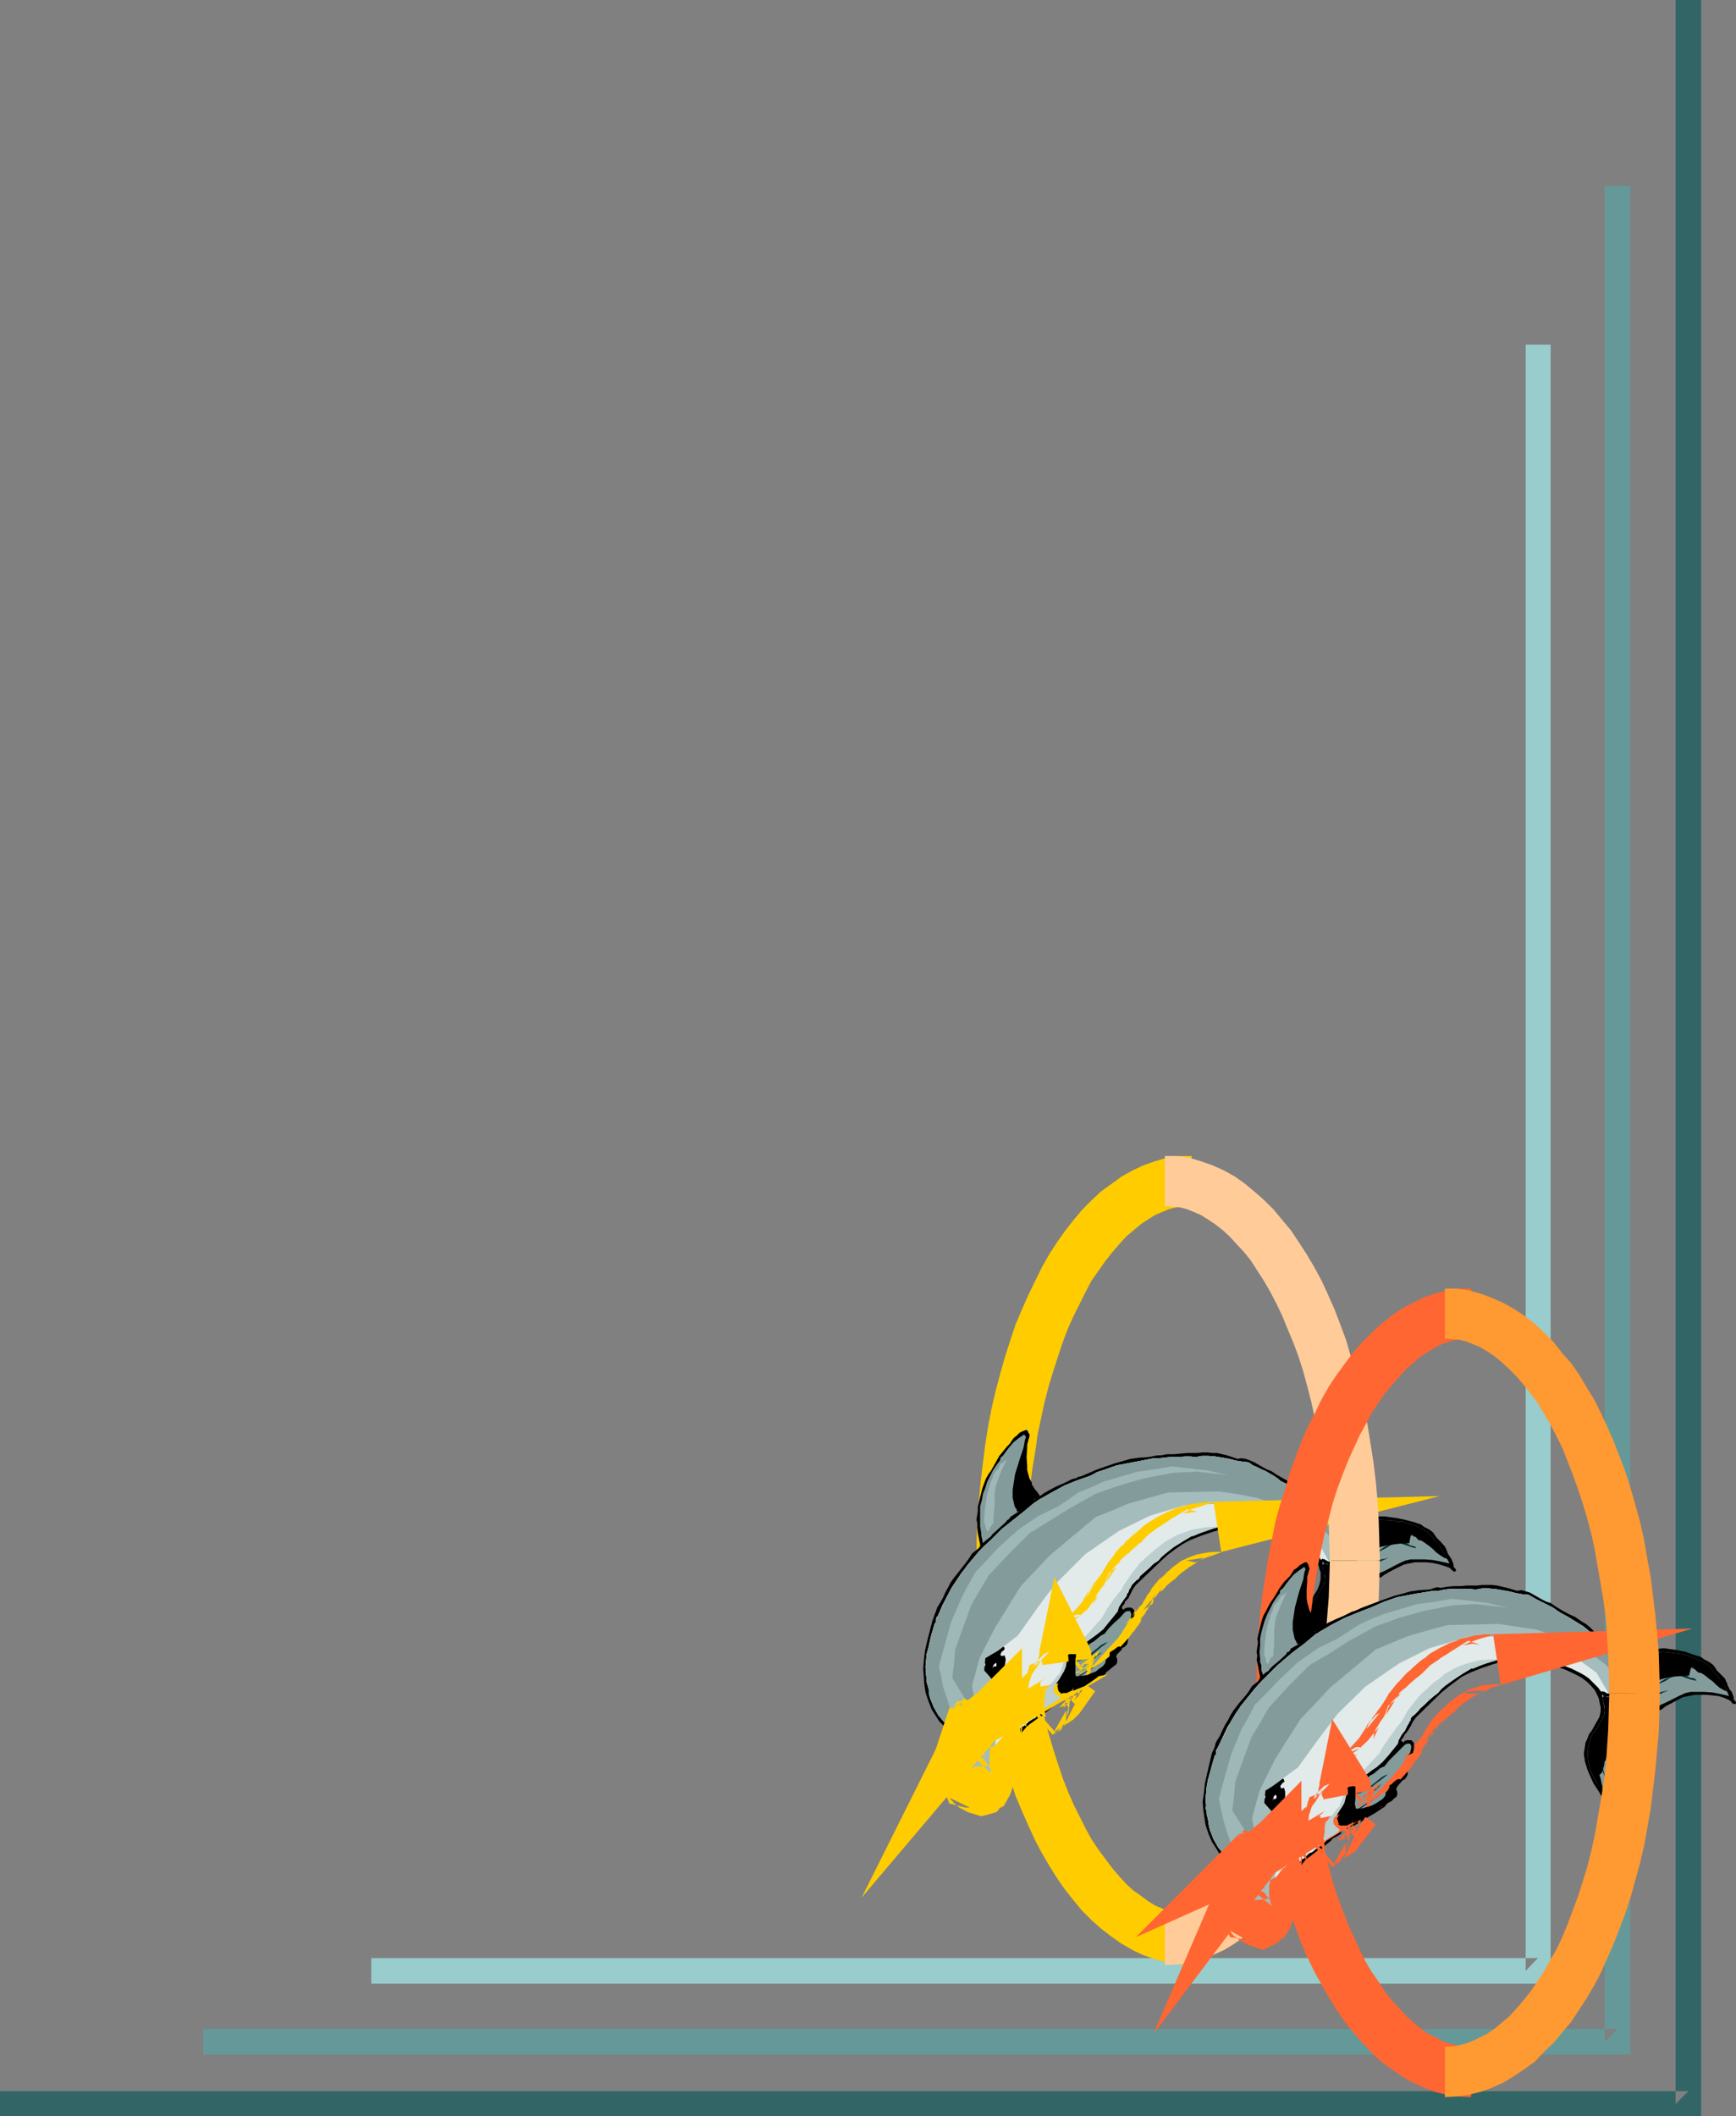 <?xml version="1.0" encoding="UTF-8" standalone="no"?>
<svg
   version="1.0"
   width="127.754mm"
   height="155.668mm"
   id="svg79"
   sodipodi:docname="Dolphin Corner.wmf"
   xmlns:inkscape="http://www.inkscape.org/namespaces/inkscape"
   xmlns:sodipodi="http://sodipodi.sourceforge.net/DTD/sodipodi-0.dtd"
   xmlns="http://www.w3.org/2000/svg"
   xmlns:svg="http://www.w3.org/2000/svg">
  <rect width="100%" height="100%" fill="#808080" stroke="none"/>
  <sodipodi:namedview
     id="namedview79"
     pagecolor="#ffffff"
     bordercolor="#000000"
     borderopacity="0.25"
     inkscape:showpageshadow="2"
     inkscape:pageopacity="0.0"
     inkscape:pagecheckerboard="0"
     inkscape:deskcolor="#d1d1d1"
     inkscape:document-units="mm" />
  <defs
     id="defs1">
    <pattern
       id="WMFhbasepattern"
       patternUnits="userSpaceOnUse"
       width="6"
       height="6"
       x="0"
       y="0" />
  </defs>
  <path
     style="fill:#326666;fill-opacity:1;fill-rule:evenodd;stroke:none"
     d="m 466.042,0 v 584.96 l 3.555,-3.555 H 0 v 6.948 H 473.153 V 0 Z"
     id="path1" />
  <path
     style="fill:#659999;fill-opacity:1;fill-rule:evenodd;stroke:none"
     d="M 446.328,51.709 V 567.67 l 3.555,-3.555 H 56.559 v 7.11 H 453.438 V 51.709 Z"
     id="path2" />
  <path
     style="fill:#99cccc;fill-opacity:1;fill-rule:evenodd;stroke:none"
     d="M 424.351,95.824 V 547.955 l 3.394,-3.555 h -324.484 v 7.11 H 431.299 V 95.824 Z"
     id="path3" />
  <path
     style="fill:#ffcc00;fill-opacity:1;fill-rule:evenodd;stroke:none"
     d="m 331.433,321.405 h -0.162 -3.232 l -3.555,0.485 -3.232,0.97 -3.232,1.131 -3.07,1.454 -2.909,1.616 -2.909,2.101 -2.909,2.101 -2.586,2.424 -2.586,2.585 -2.424,2.909 -2.424,3.07 -2.262,3.232 -2.101,3.232 -2.101,3.717 -3.717,7.595 -1.778,4.04 -1.778,4.201 -1.454,4.363 -1.454,4.525 -1.293,4.525 -1.293,4.848 -1.131,4.848 -0.97,5.009 -0.808,5.009 -0.646,5.171 -0.646,5.333 -0.485,5.333 -0.485,5.494 -0.162,5.494 v 5.656 h 14.059 v -5.332 l 0.162,-5.171 0.323,-5.009 0.323,-5.009 0.646,-5.009 0.808,-4.848 0.646,-4.686 0.97,-4.525 0.97,-4.525 1.131,-4.363 1.293,-4.201 1.293,-4.04 1.293,-3.878 1.454,-3.878 1.616,-3.555 3.394,-6.787 1.616,-3.07 1.939,-2.747 1.939,-2.747 1.939,-2.424 1.939,-2.262 1.939,-2.101 2.101,-1.778 1.939,-1.616 1.939,-1.293 2.101,-1.293 1.939,-0.808 1.939,-0.808 2.101,-0.485 1.778,-0.162 2.424,-0.162 h -0.162 z"
     id="path4" />
  <path
     style="fill:#ffcc00;fill-opacity:1;fill-rule:evenodd;stroke:none"
     d="m 271.643,433.872 v 5.494 l 0.162,5.494 0.485,5.494 0.485,5.332 0.646,5.171 0.646,5.333 0.808,5.009 0.97,5.009 1.131,4.848 1.293,4.848 1.293,4.525 1.454,4.363 1.454,4.525 1.778,4.201 1.778,4.04 1.778,3.878 1.939,3.717 2.101,3.555 2.101,3.393 2.262,3.232 2.424,3.07 2.424,2.909 2.586,2.585 2.747,2.424 2.747,2.101 2.747,1.939 3.07,1.778 3.07,1.454 3.232,1.131 3.232,0.97 3.394,0.485 3.07,0.162 h 0.485 v -13.897 h 0.485 l -2.586,-0.162 -1.939,-0.323 -2.101,-0.485 -1.939,-0.808 -1.939,-0.808 -2.101,-1.293 -1.939,-1.454 -2.101,-1.454 -1.939,-1.778 -1.939,-2.101 -1.939,-2.262 -1.939,-2.585 -1.939,-2.585 -1.939,-2.909 -1.616,-2.909 -1.616,-3.232 -1.778,-3.555 -1.616,-3.717 -1.454,-3.717 -1.293,-3.878 -1.293,-4.04 -1.293,-4.363 -1.131,-4.201 -0.97,-4.525 -0.97,-4.525 -0.646,-4.848 -0.808,-4.848 -0.646,-4.848 -0.323,-5.009 -0.323,-5.009 -0.162,-5.171 v -5.171 z"
     id="path5" />
  <path
     style="fill:#000000;fill-opacity:1;fill-rule:evenodd;stroke:none"
     d="m 286.025,398.322 0.323,0.485 v 0.485 l -0.323,1.131 -0.323,1.293 v 0.485 0.485 l -0.162,2.424 0.162,2.424 v 1.131 l 0.323,1.293 0.323,1.131 0.646,1.131 v 0.485 l 0.323,0.485 0.485,0.808 0.808,0.97 0.646,0.97 1.131,-0.808 1.131,-0.646 2.101,-1.131 2.262,-0.97 2.262,-1.131 0.646,-0.162 0.646,-0.162 0.485,-0.323 0.808,-0.162 4.525,-1.939 4.686,-1.616 2.262,-0.646 2.262,-0.646 2.424,-0.323 2.424,-0.162 0.97,-0.162 0.808,-0.162 0.808,-0.162 h 0.97 l 1.778,-0.323 h 1.778 l 1.939,-0.162 1.778,-0.162 h 1.454 0.646 0.808 l 1.293,-0.162 h 1.454 l 1.454,0.162 h 1.293 l 2.747,0.646 2.909,0.97 1.131,-0.162 1.131,0.162 1.293,0.485 1.131,0.485 2.262,1.293 1.131,0.646 1.293,0.485 1.454,0.97 3.394,1.939 1.778,0.97 1.616,0.97 1.616,0.97 1.616,1.293 1.131,1.454 1.293,0.97 1.293,0.97 2.101,2.101 2.262,2.262 2.262,2.101 0.485,-0.162 0.646,-0.162 1.131,-0.646 1.131,-0.646 0.808,-0.808 1.454,-0.808 1.616,-0.808 0.808,-0.323 h 0.808 0.97 l 0.97,0.162 2.424,0.323 2.262,0.485 2.424,0.646 1.939,0.646 0.808,0.646 0.97,0.485 0.808,0.485 0.808,0.646 0.485,0.808 0.485,0.646 1.131,1.131 1.131,1.293 0.323,0.646 0.323,0.808 0.162,0.485 0.323,0.485 0.646,0.97 0.485,1.131 0.162,0.646 v 0.485 l 0.485,0.485 0.162,0.323 v 0.323 l -0.323,0.162 h -0.323 l -0.323,-0.323 -0.323,-0.162 -0.162,-0.323 -0.485,-0.323 -1.454,-0.485 -1.616,-0.485 -1.616,-0.323 -1.616,-0.162 h -1.616 -1.616 l -1.616,0.323 -1.454,0.323 -1.616,0.808 -1.616,0.808 -1.454,0.808 -0.808,0.485 -0.808,0.646 h -0.485 l -0.97,0.485 h -0.485 l -0.646,0.323 -0.646,0.162 -0.808,0.162 -0.485,0.162 -0.323,0.162 -0.323,0.162 -0.323,0.162 -0.162,0.162 -0.162,0.97 0.162,0.808 0.485,1.778 0.485,1.778 v 0.808 0.97 l 0.162,0.323 0.162,0.323 v 0.97 0.808 l -0.323,1.778 -0.485,1.616 -0.808,1.616 -0.97,1.454 -0.97,1.454 -2.101,2.747 -0.646,0.646 -0.485,0.646 -0.323,0.808 -0.162,0.808 0.162,0.485 v 0.485 l -0.162,1.778 0.162,0.323 0.162,0.485 v 0.646 l -0.162,0.323 h -0.323 l -1.131,-0.97 -0.646,-0.646 -0.323,-0.485 -0.646,-0.808 -1.131,-1.454 -0.646,-0.808 -1.131,-1.939 -1.131,-1.939 -1.131,-1.939 -0.808,-2.101 -0.646,-1.939 -0.162,-1.131 v -1.131 -0.97 l 0.162,-1.131 0.323,-1.131 0.323,-0.97 0.646,-1.293 0.808,-1.131 1.454,-2.424 0.485,-1.293 0.323,-1.454 v -1.293 -0.646 l -0.323,-0.808 -0.162,-0.808 -0.323,-0.808 -0.646,-1.454 -1.131,-1.293 -1.131,-1.131 -1.454,-0.97 -1.454,-0.97 -3.07,-1.454 -3.232,-1.131 -3.07,-0.97 -3.232,-0.646 -3.394,-0.485 -1.778,0.323 -1.778,0.323 -3.555,0.97 -3.394,1.131 -3.232,1.293 -2.101,1.131 -2.101,1.454 -1.939,1.454 -1.778,1.616 -3.555,3.393 -3.555,3.393 -0.808,1.131 -0.646,1.293 -0.646,1.293 -0.485,0.485 -0.485,0.485 v 0.323 l -0.162,0.323 -0.323,0.323 -0.323,0.485 v 0.323 l 0.162,0.162 0.323,0.323 0.162,-0.323 0.323,-0.162 0.485,-0.162 h 1.131 l 0.485,0.323 0.323,0.323 0.162,0.808 -0.162,1.131 -0.162,1.131 -0.323,1.131 -0.323,0.485 -0.485,0.485 -0.162,0.646 -0.162,0.808 v 1.454 l -0.162,0.808 -0.162,0.646 -0.485,0.485 -0.323,0.323 -0.485,0.162 -0.323,0.646 -0.646,0.646 -0.485,0.485 -0.323,0.646 0.162,0.323 0.162,0.485 v 0.323 0.485 l -0.323,0.646 -0.485,0.323 -1.778,1.454 -0.485,0.323 -0.323,0.646 -2.909,1.778 -1.454,0.97 -1.454,0.97 -1.454,0.808 -1.616,0.808 -1.454,0.646 -1.616,0.323 -0.162,0.646 -0.162,0.485 -0.485,0.485 -0.323,0.162 -1.131,0.485 -0.323,0.323 -0.485,0.485 -1.616,1.293 -0.808,0.808 -0.808,0.646 h -0.323 l -2.262,1.616 -0.97,0.808 -0.97,1.131 -0.808,0.97 -0.646,1.293 -0.485,1.293 -0.162,1.454 -0.323,0.485 -0.323,0.485 -0.323,0.97 -0.323,0.97 -0.323,0.485 -0.323,0.485 -0.162,0.808 -0.323,0.808 -0.97,1.616 -0.97,1.454 -0.97,1.293 -0.808,0.97 -0.97,0.646 -1.131,0.646 -1.131,0.485 -1.131,-0.323 -0.97,-0.485 -0.808,-0.485 -0.808,-0.808 -0.646,-0.808 -0.485,-0.97 -0.485,-0.97 -0.323,-0.97 v -1.454 -1.454 -2.747 l 0.162,-1.454 0.485,-1.454 0.162,-1.454 v -0.646 -0.808 h -0.808 -0.808 l -1.616,-0.323 -1.616,-0.646 -1.131,-0.97 -0.97,-0.97 -0.646,-0.97 -1.454,-2.262 -0.97,-2.424 -0.808,-2.424 -0.323,-2.101 -0.162,-2.262 -0.162,-2.101 0.162,-2.262 0.323,-2.909 0.646,-2.747 1.454,-5.656 0.323,-0.808 0.323,-0.97 0.323,-0.808 0.323,-0.97 0.808,-1.293 0.808,-1.454 0.646,-1.454 0.808,-1.454 0.646,-1.293 0.808,-1.131 1.778,-2.262 1.778,-2.262 0.808,-1.131 0.808,-1.293 0.808,-0.646 0.808,-0.646 0.323,-0.323 0.323,-0.485 v -0.485 l -0.162,-0.646 -0.485,-2.585 -0.162,-1.454 v -1.293 l -0.162,-0.646 v -0.485 l 0.323,-2.101 v -0.646 -0.485 l 0.646,-2.747 0.646,-2.585 0.485,-1.293 0.485,-1.293 0.646,-1.131 0.808,-1.131 2.262,-4.04 1.454,-1.778 0.646,-0.808 0.808,-0.808 0.646,-0.97 0.485,-0.646 0.808,-0.646 0.808,-0.808 0.646,-0.323 0.808,-0.323 0.323,-0.162 0.323,0.162 0.162,0.162 z"
     id="path6" />
  <path
     style="fill:#849b9b;fill-opacity:1;fill-rule:evenodd;stroke:none"
     d="m 285.378,399.453 -0.323,0.97 -0.162,0.97 -0.323,1.939 v 1.939 l 0.323,1.778 -0.162,0.97 v 0.808 l 0.162,0.97 0.162,0.808 0.808,1.616 0.646,1.616 0.485,0.646 0.485,0.646 0.485,0.485 0.485,0.646 -3.555,2.909 -1.939,1.293 -1.939,1.293 -0.162,0.323 -0.323,0.323 -0.485,0.323 -0.162,0.323 -1.939,1.778 -1.939,1.778 -0.485,0.646 -1.454,1.131 -0.646,0.646 -0.162,-0.646 -0.162,-0.808 -0.162,-0.646 v -0.646 l -0.162,-0.97 -0.162,-0.97 v -1.778 -0.97 -0.808 -1.939 l 0.485,-1.778 0.323,-1.778 0.646,-1.616 0.485,-1.616 0.808,-1.616 0.808,-1.616 0.97,-1.454 0.97,-1.293 0.162,-0.485 v -0.323 l 0.646,-0.485 0.485,-0.646 0.323,-0.485 1.131,-1.454 1.131,-1.293 1.454,-1.131 1.454,-0.97 0.162,0.323 0.323,0.323 z"
     id="path7" />
  <path
     style="fill:#e2eaea;fill-opacity:1;fill-rule:evenodd;stroke:none"
     d="m 303.315,410.28 1.778,-0.97 1.939,-0.646 3.717,-1.293 5.171,-0.97 5.009,-0.97 h 1.454 l 2.909,-0.323 h 1.616 1.293 l 1.454,-0.162 h 1.454 l 1.454,0.162 1.778,-0.323 h 1.778 l 1.939,0.162 3.878,0.646 1.778,0.485 1.939,0.323 1.616,0.162 1.131,0.808 1.131,0.485 1.131,0.646 1.293,0.485 2.262,1.293 0.97,0.646 0.97,0.808 2.262,1.131 2.101,1.131 1.939,1.293 1.778,1.454 1.131,1.293 1.293,1.131 2.424,2.101 2.424,2.101 1.131,1.293 1.293,1.293 0.646,0.485 0.485,0.323 0.323,0.485 -0.323,1.293 -0.323,1.131 -0.646,0.97 -0.646,0.97 -0.808,0.808 -0.97,0.646 -0.97,0.646 -1.131,0.485 -0.646,-0.323 -0.485,-0.323 -0.646,-0.162 -0.162,0.162 -0.162,0.162 -0.808,-1.131 -0.808,-0.97 -0.808,-0.808 -0.97,-0.97 -1.131,-0.808 -1.131,-0.646 -2.424,-1.131 -2.586,-1.131 -2.586,-0.808 -1.131,-0.485 -1.131,-0.323 -1.293,-0.323 -1.131,-0.162 -2.424,-0.162 -2.424,-0.323 h -0.485 l -0.162,0.162 h -0.162 -0.323 l -0.485,-0.162 -2.909,0.646 -2.747,0.808 -2.909,0.97 -2.747,1.131 h -0.323 l -2.424,1.454 -2.586,1.616 -2.262,1.778 -1.131,0.97 -0.808,0.97 -1.454,0.97 -1.131,1.131 -1.293,1.131 -1.293,1.131 -0.162,0.485 -0.323,0.323 -0.485,0.323 -0.485,0.485 -0.646,0.646 -0.323,0.485 -0.162,0.485 -0.323,0.323 -0.323,0.97 -0.323,0.323 -0.162,0.646 -0.485,0.646 -0.808,1.131 -0.646,0.97 -0.323,0.646 -0.162,0.808 -1.293,1.616 -1.454,1.778 -1.293,1.616 -1.778,1.454 -2.909,2.101 -1.454,0.97 -1.454,0.646 h -0.485 -0.485 l -0.646,0.646 -0.485,0.485 -0.646,0.646 0.162,1.131 -0.162,1.293 -0.162,1.131 -0.485,1.293 -0.646,0.97 -0.646,1.131 -1.293,1.939 -0.162,0.485 -0.162,0.646 0.162,0.485 0.323,0.485 1.454,0.97 -0.485,0.646 -0.485,0.485 -1.293,0.808 -1.293,0.646 -0.485,0.646 -0.485,0.485 -0.485,0.323 -0.485,0.323 -0.808,0.646 -0.646,0.808 -0.485,0.162 -0.485,0.323 -0.808,0.485 -0.646,0.646 -0.808,0.646 -0.485,0.162 -0.323,0.162 -0.323,0.646 -0.323,0.646 -0.323,0.485 -0.162,0.485 v 0.323 l -0.485,0.646 -0.162,0.646 -0.162,0.808 v 0.646 l -0.97,1.778 -0.808,1.778 -0.808,1.939 -0.808,1.616 -0.97,1.616 -1.293,1.454 -0.646,0.646 -0.808,0.485 -0.808,0.485 -1.131,0.323 -0.97,-0.323 -0.97,-0.485 -0.646,-0.485 -0.646,-0.808 h -0.162 -0.323 l -0.485,-1.616 -0.485,-1.616 -0.162,-1.616 v -1.616 l 0.162,-1.616 0.162,-1.616 0.646,-3.232 v -0.646 l 0.162,-0.485 0.323,-0.323 0.485,-0.162 0.323,-0.485 0.485,-0.162 0.808,-0.485 0.97,-0.323 0.323,-0.485 0.162,-0.485 0.646,-0.646 0.646,-0.646 0.485,-0.808 v -0.485 -0.485 l -0.323,-0.323 -0.808,0.97 -0.646,0.97 -0.808,0.97 -0.485,0.485 -0.485,0.323 -0.808,0.646 -0.646,0.323 -0.808,0.323 -0.808,0.323 -0.808,0.162 h -0.808 l -0.97,-0.162 -0.808,-0.323 -1.131,-0.646 -1.131,-0.808 -0.808,-0.97 -0.808,-0.97 -1.293,-2.262 -0.97,-2.424 -0.323,-1.131 v -1.131 l -0.323,-1.131 -0.323,-1.131 v -0.646 -0.646 l -0.162,-0.485 v -0.646 l -0.162,-1.778 0.162,-1.778 0.162,-1.778 0.485,-1.778 0.808,-3.555 0.97,-3.232 0.323,-0.323 v -0.323 -0.485 l 0.162,-0.485 v -0.162 l 0.323,-0.162 1.293,-3.07 1.616,-3.07 1.616,-2.747 1.778,-2.747 2.101,-2.747 2.101,-2.424 2.101,-2.424 2.424,-2.262 2.747,-2.747 6.302,-5.009 2.909,-2.424 0.323,-0.162 0.485,-0.323 0.162,-0.162 3.717,-2.101 3.555,-1.939 3.555,-1.454 z"
     id="path8" />
  <path
     style="fill:#000000;fill-opacity:1;fill-rule:evenodd;stroke:none"
     d="m 279.399,458.596 -0.323,0.323 -0.485,0.323 -0.162,0.323 -0.162,0.485 0.162,0.323 h 0.323 0.323 l 0.323,-0.162 0.162,0.485 0.162,0.646 -0.162,1.293 -0.323,1.293 -0.485,1.131 -0.485,0.485 -0.485,0.485 -0.323,0.485 -0.323,0.485 -0.323,0.485 -0.485,0.323 -0.646,0.162 -0.646,-0.162 -0.485,-0.323 -0.323,-0.485 -0.485,-0.97 -0.323,-0.97 -0.323,-0.485 -0.323,-0.485 v -0.97 l 0.162,-0.808 0.162,-0.646 0.485,-0.808 1.131,-1.293 0.646,-0.485 0.646,-0.646 0.485,0.162 0.485,-0.162 0.485,-0.323 0.485,-0.323 0.646,-0.162 h 0.323 l 0.162,0.162 0.162,0.162 0.162,0.162 z"
     id="path9" />
  <path
     style="fill:#ffffff;fill-opacity:1;fill-rule:evenodd;stroke:none"
     d="m 273.905,463.282 v -0.485 -0.485 l 0.162,0.323 v 0.323 z"
     id="path10" />
  <path
     style="fill:#ffffff;fill-opacity:1;fill-rule:evenodd;stroke:none"
     d="m 276.975,462.312 0.162,0.162 v 0.323 0.162 0 0.323 h -0.323 -0.323 l -0.323,0.323 -0.162,0.323 0.162,-0.485 0.162,-0.485 0.323,-0.323 z"
     id="path11" />
  <path
     style="fill:#849b9b;fill-opacity:1;fill-rule:evenodd;stroke:none"
     d="m 314.304,447.931 0.162,0.323 0.162,0.323 v 0.646 l -0.162,0.646 -0.162,0.646 -0.646,1.131 -0.646,1.131 -0.162,0.646 v 0.808 0.646 l 0.162,0.646 v 0.646 l -0.323,0.485 -0.323,0.323 -0.485,0.323 -0.808,0.808 -0.485,0.323 -0.162,0.646 -0.646,0.485 -0.485,0.646 0.162,0.485 0.162,0.323 0.162,0.485 v 0.485 l -1.616,1.454 -1.454,1.454 -3.394,2.424 h -0.323 -0.162 l -0.485,0.323 -0.323,0.323 -0.323,0.162 h -0.323 l -0.808,0.485 -0.808,0.485 -1.616,1.131 -0.97,0.162 -0.808,0.323 h -0.97 l -0.808,-0.323 -0.323,-0.323 -0.162,-0.323 0.162,-0.323 v -0.323 l 0.323,-0.323 0.162,-0.323 0.323,-0.646 0.646,-0.808 0.485,-0.808 0.485,-0.97 0.485,-1.131 0.485,-1.939 v -1.131 -0.97 l 1.454,-0.808 1.454,-0.485 1.454,-0.646 0.646,-0.485 0.485,-0.646 1.131,-0.646 0.97,-0.808 0.97,-0.808 0.97,-0.485 1.293,-1.616 1.454,-1.454 1.454,-1.293 1.454,-1.616 0.646,-0.323 h 0.485 z"
     id="path12" />
  <path
     style="fill:#003232;fill-opacity:1;fill-rule:evenodd;stroke:none"
     d="m 308.163,456.495 -0.97,0.808 -1.131,0.808 -2.101,1.778 -1.131,0.646 -1.131,0.646 -1.293,0.485 -1.293,0.323 0.162,-0.323 0.162,-0.323 h 0.485 l 0.646,-0.162 0.323,-0.162 0.323,-0.162 0.97,-0.485 0.97,-0.485 1.616,-1.293 1.616,-1.293 0.97,-0.485 z"
     id="path13" />
  <path
     style="fill:#003232;fill-opacity:1;fill-rule:evenodd;stroke:none"
     d="m 306.547,459.404 -0.485,0.323 -0.646,0.485 -0.646,0.646 -0.808,0.485 -0.485,0.323 -0.646,0.485 -0.808,0.485 -0.485,0.646 0.323,-0.646 0.646,-0.485 0.646,-0.485 0.485,-0.323 0.646,-0.485 0.646,-0.646 0.808,-0.485 0.323,-0.162 z"
     id="path14" />
  <path
     style="fill:#003232;fill-opacity:1;fill-rule:evenodd;stroke:none"
     d="m 306.547,461.666 -0.646,0.646 -0.485,0.485 -1.454,0.97 -1.454,0.808 -1.293,0.97 -0.97,0.646 -0.97,0.485 -0.162,-0.162 2.101,-1.293 1.939,-1.293 1.778,-1.293 z"
     id="path15" />
  <path
     style="fill:#849b9b;fill-opacity:1;fill-rule:evenodd;stroke:none"
     d="m 390.092,423.046 1.131,0.485 1.293,0.323 1.293,0.323 0.485,0.323 0.485,0.323 0.646,0.162 0.646,0.323 1.131,0.808 0.97,0.97 0.808,1.131 0.646,0.646 0.646,0.808 0.97,1.454 1.939,3.555 -2.262,-0.485 -2.424,-0.485 -2.262,-0.162 h -1.131 -1.131 -0.808 -0.808 l -1.454,0.323 -1.454,0.646 -1.293,0.646 -2.747,1.454 -1.454,0.646 -1.454,0.485 -0.646,0.323 -0.646,0.323 -1.131,0.323 -1.293,0.323 -0.646,0.323 -0.485,0.485 -0.323,0.323 -0.162,0.323 -0.162,0.808 0.162,0.646 0.323,0.646 0.646,1.454 0.162,0.646 v 0.808 l 0.162,0.323 0.162,0.485 0.162,0.97 v 0.97 0.485 l 0.162,0.485 -0.162,0.162 v 0.485 l -0.162,0.97 0.162,0.162 v 0.323 l -0.323,0.323 -0.162,0.485 v 0.646 0.485 l -2.101,3.232 -2.262,3.07 -0.808,0.646 -0.646,0.485 -0.323,0.97 -0.323,0.808 v 1.778 l -0.162,1.778 -0.646,-0.808 -0.646,-0.808 -1.454,-1.778 -1.293,-1.939 -1.454,-1.778 -0.97,-1.778 -0.808,-1.778 -0.323,-1.939 -0.323,-1.939 0.162,-1.939 0.323,-1.939 0.646,-1.778 0.485,-0.808 0.485,-0.808 0.485,-0.323 0.323,-0.485 0.323,-0.97 0.485,-0.808 0.646,-0.808 0.323,-0.97 0.162,-0.808 -0.162,-0.808 v -0.808 l -0.485,-1.616 -0.162,-1.616 0.646,0.485 0.646,0.162 0.485,0.162 0.646,-0.162 1.131,-0.646 1.293,-0.646 1.293,-1.293 1.131,-1.454 0.485,-0.808 0.323,-0.808 0.162,-0.97 0.162,-0.808 0.323,-0.646 0.323,-0.323 0.97,-0.646 1.131,-0.646 0.97,-0.646 0.485,-0.646 0.646,-0.323 0.485,-0.485 0.646,-0.162 1.293,-0.323 h 1.293 l 2.747,0.162 1.293,0.323 z"
     id="path16" />
  <path
     style="fill:#003232;fill-opacity:1;fill-rule:evenodd;stroke:none"
     d="m 388.153,425.308 2.909,0.646 1.454,0.485 0.646,0.323 0.485,0.646 -0.97,-0.485 -0.808,-0.485 -1.131,-0.162 -0.97,-0.323 h -2.101 -0.97 l -1.131,0.162 -0.808,0.323 -0.97,0.485 -1.939,1.131 -1.778,1.131 -0.97,0.485 -0.97,0.162 -0.162,-0.485 1.293,-0.485 1.293,-0.646 1.293,-0.646 1.131,-0.808 1.131,-0.808 1.293,-0.485 1.293,-0.162 h 0.808 z"
     id="path17" />
  <path
     style="fill:#003232;fill-opacity:1;fill-rule:evenodd;stroke:none"
     d="m 371.186,436.619 0.323,0.646 v 0.646 l -0.162,0.485 -0.162,0.646 -0.323,0.646 -0.323,0.646 -0.485,1.131 h -0.162 l -0.808,1.131 -0.97,1.293 0.323,-0.808 0.485,-0.808 0.97,-1.778 0.808,-1.778 0.162,-0.97 0.162,-0.97 v 0 z"
     id="path18" />
  <path
     style="fill:#003232;fill-opacity:1;fill-rule:evenodd;stroke:none"
     d="m 391.708,429.348 0.646,0.323 0.646,0.162 0.646,0.162 0.162,0.323 0.162,0.162 -1.293,-0.323 -1.454,-0.485 -1.454,-0.485 -1.454,-0.162 -0.323,0.162 -0.485,0.162 -0.808,0.323 -1.293,0.808 -1.293,0.646 -1.454,0.646 -1.293,0.485 -0.323,-0.323 0.646,-0.162 0.808,-0.162 1.293,-0.646 1.131,-0.808 1.293,-0.646 1.293,-0.646 0.646,-0.162 0.485,-0.162 h 0.808 l 0.646,0.162 0.808,0.162 z"
     id="path19" />
  <path
     style="fill:#003232;fill-opacity:1;fill-rule:evenodd;stroke:none"
     d="m 382.336,434.357 0.808,-0.485 0.97,-0.323 0.97,-0.162 0.97,-0.323 -0.485,0.323 -1.454,0.646 -0.646,0.485 h -0.485 l -0.485,0.162 -0.323,0.323 -0.646,0.162 h -0.485 l -0.485,0.162 -0.97,0.162 -0.646,-0.162 h -0.485 l -0.323,-0.323 -0.323,-0.323 2.262,0.323 1.131,-0.162 0.485,-0.162 z"
     id="path20" />
  <path
     style="fill:#003232;fill-opacity:1;fill-rule:evenodd;stroke:none"
     d="m 371.509,444.214 0.162,0.323 v 0.162 l -0.162,0.323 h -0.323 l -0.323,0.808 -0.323,0.808 -0.485,1.616 -0.162,1.616 -0.162,1.778 0.323,2.101 0.646,2.101 h -0.323 l -0.162,0.162 -0.323,-1.454 -0.323,-1.454 -0.162,-1.454 v -1.454 l 0.162,-1.454 0.323,-1.454 0.485,-1.293 0.646,-1.454 h 0.323 z"
     id="path21" />
  <path
     style="fill:#003232;fill-opacity:1;fill-rule:evenodd;stroke:none"
     d="m 374.256,444.052 -0.162,-0.323 v -0.162 l 0.323,-0.162 0.162,-0.162 -0.162,0.485 z"
     id="path22" />
  <path
     style="fill:#003232;fill-opacity:1;fill-rule:evenodd;stroke:none"
     d="m 366.984,449.87 0.323,1.939 0.323,1.939 0.485,1.778 0.646,1.778 -0.97,-1.778 -0.646,-1.778 -0.485,-1.939 v -1.939 z"
     id="path23" />
  <path
     style="fill:#003232;fill-opacity:1;fill-rule:evenodd;stroke:none"
     d="m 374.094,447.607 0.485,1.939 0.162,0.97 v 1.131 1.131 l -0.323,0.97 -0.485,0.97 -0.646,0.808 0.485,-1.131 0.323,-1.293 0.323,-1.293 v -0.646 l -0.162,-0.646 -0.162,-1.454 v -0.808 z"
     id="path24" />
  <path
     style="fill:#a5bcbc;fill-opacity:1;fill-rule:evenodd;stroke:none"
     d="m 269.057,435.165 -1.454,2.101 -1.454,1.939 -1.616,2.424 -1.293,2.585 -1.293,2.585 -1.131,2.585 -0.162,0.162 -0.162,0.323 -0.162,0.162 v 0.646 0.323 l -0.323,0.323 -0.97,3.232 -0.808,3.555 -0.485,1.778 -0.162,1.778 -0.162,1.778 0.162,1.778 v 0.646 l 0.162,0.485 v 0.646 0.646 l 0.323,1.131 0.323,1.131 v 1.131 l 0.323,1.131 0.97,2.424 1.293,2.262 0.808,0.97 0.808,0.97 1.131,0.808 1.131,0.646 0.808,0.323 0.97,0.162 h 0.808 l 0.808,-0.162 0.808,-0.323 0.808,-0.323 0.646,-0.323 0.808,-0.646 0.485,-0.323 0.485,-0.485 0.808,-0.97 0.646,-0.97 0.808,-0.97 0.323,0.323 0.646,-4.04 0.808,-4.04 -1.293,-1.616 -1.293,-1.454 0.323,-3.393 3.555,-2.101 2.747,-2.101 2.747,-2.101 5.494,-7.756 2.747,-3.717 2.909,-3.555 7.595,-7.595 9.373,-6.464 8.565,-4.201 4.848,-1.454 4.848,-1.454 5.979,-0.323 5.979,-0.162 8.08,1.293 10.342,4.201 3.07,2.424 3.232,2.262 1.778,2.909 1.616,2.909 2.909,-1.454 1.131,-0.97 0.808,-1.454 0.485,-1.454 0.485,-1.454 -0.323,-0.485 -0.485,-0.323 -0.646,-0.485 -1.293,-1.293 -1.131,-1.293 -2.424,-2.101 -2.424,-2.101 -1.293,-1.131 -1.131,-1.293 -1.778,-1.454 -1.939,-1.293 -2.101,-1.131 -2.262,-1.131 -0.97,-0.808 -0.97,-0.646 -2.262,-1.293 -2.424,-1.131 -1.131,-0.485 -1.131,-0.808 -1.616,-0.162 -1.939,-0.323 -3.717,-0.808 -1.939,-0.323 -1.939,-0.162 h -1.778 l -1.778,0.323 -1.454,-0.162 h -1.454 l -2.747,0.162 h -1.616 l -2.909,0.323 h -1.454 l -5.009,0.97 -5.171,0.97 -3.717,1.293 -1.939,0.646 -1.778,0.97 -3.717,1.293 -3.555,1.454 -3.555,1.939 -3.717,2.101 -0.162,0.162 -0.485,0.323 -0.323,0.162 -2.909,2.424 -6.302,5.009 -2.747,2.747 -1.778,1.778 -1.778,1.616 z"
     id="path25" />
  <path
     style="fill:#849b9b;fill-opacity:1;fill-rule:evenodd;stroke:none"
     d="m 270.188,479.764 0.646,-0.323 0.323,-2.262 0.485,-2.101 -1.293,-6.302 2.101,-7.756 2.101,-4.201 2.262,-4.363 7.11,-11.473 8.08,-8.564 12.766,-10.665 4.525,-1.778 4.525,-1.939 10.989,-3.07 14.22,-0.323 5.333,0.808 5.171,0.97 8.888,2.909 5.171,2.909 2.747,1.939 2.586,1.939 1.293,1.454 1.131,1.616 2.262,3.07 v -0.162 -0.162 l 0.162,-0.323 0.323,-0.323 0.485,-0.808 0.485,-1.131 0.323,-1.131 v -0.485 -0.485 l -0.162,-0.485 -0.323,-0.323 -0.485,-0.323 -0.485,-0.162 -1.293,-1.293 -1.131,-1.293 -2.424,-2.101 -2.424,-2.101 -1.293,-1.131 -1.131,-1.293 -1.778,-1.454 -1.939,-1.293 -2.101,-1.131 -2.262,-1.131 -0.97,-0.808 -0.97,-0.646 -2.262,-1.293 -2.424,-1.131 -1.131,-0.485 -1.131,-0.808 -1.616,-0.162 -1.939,-0.323 -3.717,-0.808 -1.939,-0.323 -1.939,-0.162 h -1.778 l -1.778,0.323 -1.454,-0.162 h -1.454 l -2.747,0.162 h -1.616 l -2.909,0.323 h -1.454 l -5.009,0.97 -5.171,0.97 -3.717,1.293 -1.939,0.646 -1.778,0.97 -3.717,1.293 -3.555,1.454 -3.555,1.939 -3.717,2.101 -0.162,0.162 -0.485,0.323 -0.323,0.162 -2.909,2.424 -6.302,5.009 -2.747,2.747 -1.778,1.778 -1.778,1.616 -3.232,3.878 -1.454,2.101 -1.454,1.939 -1.616,2.424 -1.293,2.585 -1.293,2.585 -1.131,2.585 -0.162,0.162 -0.162,0.323 -0.162,0.162 v 0.646 0.323 l -0.323,0.323 -0.97,3.232 -0.808,3.555 -0.485,1.778 -0.162,1.778 -0.162,1.778 0.162,1.778 v 0.646 l 0.162,0.485 v 0.646 0.646 l 0.323,1.131 0.323,1.131 v 1.131 l 0.323,1.131 0.97,2.424 1.293,2.262 0.808,0.97 0.808,0.97 1.131,0.808 1.131,0.646 1.293,0.485 h 1.454 l 1.293,-0.323 z"
     id="path26" />
  <path
     style="fill:#9eb7b7;fill-opacity:1;fill-rule:evenodd;stroke:none"
     d="m 288.933,421.43 -5.494,3.717 -5.817,5.171 -3.07,3.393 -3.232,3.393 -1.939,3.393 -1.778,3.393 -1.616,3.717 -1.454,3.393 -1.939,6.948 -1.454,5.333 0.646,2.747 0.485,2.909 1.131,3.232 0.97,3.232 1.131,0.485 0.808,0.485 1.939,1.131 1.616,-0.162 1.454,-0.162 0.162,-3.232 -1.616,-0.808 -1.454,-0.808 -3.555,-5.817 0.485,-3.878 0.323,-4.04 4.525,-12.443 4.848,-8.241 2.909,-3.07 2.747,-2.909 5.656,-5.656 5.494,-3.393 5.494,-3.393 3.717,-2.101 3.717,-2.101 6.464,-2.262 6.787,-1.939 8.241,-1.616 3.232,-0.162 h 1.616 l 1.616,-0.162 8.888,0.97 -2.909,-0.646 -2.909,-0.646 -9.857,-1.131 -4.686,0.808 -4.848,0.646 -9.373,2.747 -3.555,1.616 -3.555,1.454 -2.747,1.939 -2.909,1.939 z"
     id="path27" />
  <path
     style="fill:#326666;fill-opacity:1;fill-rule:evenodd;stroke:none"
     d="m 268.895,477.987 -0.485,0.162 -0.646,0.323 -1.616,0.323 -0.808,0.162 h -0.808 -0.808 l -0.485,-0.162 v -0.323 h -0.323 v 0.323 0.162 h 0.162 l 0.485,0.646 0.162,0.162 0.485,0.162 0.646,0.162 1.454,0.485 0.646,0.162 0.808,0.162 h 0.485 l 0.646,-0.162 v 0 l 0.162,-0.162 0.323,-0.162 0.808,-0.323 0.646,-0.162 0.323,-0.162 h 0.323 l 0.162,-0.485 0.485,-0.485 0.808,-0.97 0.485,-0.485 0.323,-0.646 0.323,-0.646 v -0.808 h -0.485 l -0.485,0.162 -0.485,0.323 -0.323,0.485 h -0.323 l -0.323,0.323 -0.485,0.485 h -0.323 l -0.323,0.162 -0.485,0.485 -0.485,0.485 h -0.323 l -0.323,0.162 h -0.162 l -0.162,0.162 -0.323,0.162 -0.646,0.162 -0.323,0.162 0.97,-1.131 h 0.162 z"
     id="path28" />
  <path
     style="fill:#a5bcbc;fill-opacity:1;fill-rule:evenodd;stroke:none"
     d="m 270.835,479.441 -1.131,0.646 v -0.162 l 0.162,-0.162 0.162,-0.162 z m 3.232,17.613 0.646,-0.97 0.485,-1.293 0.646,-2.909 0.323,-1.454 0.162,-1.131 v -0.323 -0.646 l 0.162,-1.616 0.323,-1.616 0.162,-1.454 0.162,-1.616 h -0.162 v -0.162 l -0.162,-0.646 v -0.808 l 0.162,-1.131 v -1.131 l 0.162,-1.131 v -0.97 -0.808 l -0.323,0.323 -0.323,0.323 -1.293,0.97 -1.293,0.97 -0.485,0.485 -0.323,0.323 -0.162,0.485 -0.323,0.485 -0.97,0.323 -0.808,0.485 -0.485,0.162 -0.323,0.485 -0.485,0.162 -0.323,0.323 -0.162,0.485 v 0.646 l -0.646,3.232 -0.162,1.616 -0.162,1.616 v 1.616 l 0.162,1.616 0.485,1.616 0.485,1.616 h 0.323 0.162 l 0.646,0.808 0.646,0.485 0.97,0.485 0.97,0.323 0.485,-0.162 0.323,-0.323 z m -0.646,-20.36 -0.646,0.97 -0.646,0.808 0.162,-0.485 0.323,-0.485 z"
     id="path29" />
  <path
     style="fill:#ffcc00;fill-opacity:1;fill-rule:evenodd;stroke:none"
     d="m 271.966,486.228 -4.686,-12.927 -1.131,0.646 10.181,8.241 v -0.162 l -3.394,4.04 1.616,-0.808 1.131,-1.454 -4.363,2.585 0.646,-0.162 36.197,-20.684 -42.015,7.595 -1.778,2.424 2.424,-1.939 -2.747,1.293 -6.787,20.522 50.903,-29.894 z"
     id="path30" />
  <path
     style="fill:#ffcc00;fill-opacity:1;fill-rule:evenodd;stroke:none"
     d="m 279.238,502.064 1.778,-3.232 0.646,-1.939 0.162,-0.485 0.808,-2.909 0.162,-0.485 0.162,-1.293 0.162,-0.485 v -1.131 0.323 l 0.162,-0.485 v -0.97 -0.646 0.485 l 0.162,-1.454 -0.162,0.808 0.323,-1.616 0.162,-0.323 0.162,-1.454 v -0.646 l 0.646,-6.302 -4.363,-2.101 3.07,3.07 h -0.162 l 0.646,1.616 v -0.485 1.778 l 0.162,-0.808 v -0.162 -0.97 -0.162 -1.131 0.485 l 0.162,-1.131 v -0.323 l 0.162,-1.131 v -18.098 l -12.281,12.281 0.323,-0.323 -0.323,0.323 0.323,-0.162 -1.454,0.97 v 0 l -1.293,1.131 -0.323,0.162 -0.97,0.808 -1.293,1.778 -0.646,1.454 1.293,-1.939 -0.323,0.323 2.101,-1.778 -0.808,0.485 0.646,-0.323 -1.778,0.646 -1.778,1.293 -0.97,1.131 2.586,-1.939 -1.778,0.808 -2.424,2.424 -0.97,3.232 v 1.616 l 0.162,-1.454 -0.646,3.232 -0.162,0.485 -0.162,1.778 -0.162,0.485 v 1.616 1.939 0.808 l 0.323,1.616 v 0.808 l 0.485,1.616 0.162,0.808 1.939,5.009 4.525,1.131 h 1.131 l -5.656,-2.747 1.293,1.454 1.454,1.293 0.97,0.485 1.454,0.808 3.717,1.131 4.201,-1.131 1.616,-1.778 -1.293,1.131 1.778,-1.131 -8.726,-10.988 -0.97,0.646 -0.97,0.97 2.909,-1.778 -0.323,0.162 h 3.878 l -0.97,-0.323 1.131,0.485 -0.97,-0.485 0.97,0.485 -0.646,-0.485 1.293,1.454 -2.586,-3.555 h -3.717 l 1.616,0.162 -0.162,-0.162 4.848,4.525 -0.646,-1.616 0.323,0.808 -0.323,-1.616 v 0.808 l -0.162,-1.616 0.162,0.808 v -1.616 0.162 -1.616 0.646 l 0.162,-1.616 -0.162,0.646 0.808,-4.04 v -1.293 l -0.162,1.778 0.162,-0.323 -1.939,2.909 0.323,-0.162 -2.101,1.293 2.101,-0.808 1.293,-1.616 -1.454,1.293 0.485,-0.162 -1.293,0.646 0.808,-0.485 0.646,-0.162 2.101,-1.131 2.101,-2.424 0.646,-1.616 -1.131,1.939 0.323,-0.323 -0.97,0.97 0.485,-0.485 -0.162,0.162 1.131,-0.97 v 0.162 l 1.293,-1.131 0.323,-0.162 0.485,-0.485 0.323,-0.323 0.323,-0.323 -11.958,-4.848 v 0.808 -0.485 0.97 -0.323 l -0.162,1.131 v 0.485 1.131 -0.162 l -0.162,1.131 v 0 l -0.162,1.778 0.646,2.424 1.454,3.07 2.262,1.131 -3.878,-6.787 -0.162,1.454 v -0.485 l -0.162,1.454 v -0.162 l -0.323,1.454 -0.162,0.97 v 1.454 0.646 0.646 -1.131 0.485 0.162 l -0.162,1.131 v -0.485 l -0.162,1.454 0.162,-0.485 -0.808,2.909 0.162,-0.485 -0.485,1.293 0.485,-1.131 -0.485,0.97 2.424,-2.585 z"
     id="path31" />
  <path
     style="fill:#ffcc00;fill-opacity:1;fill-rule:evenodd;stroke:none"
     d="m 278.591,481.218 -11.15,-8.241 -0.646,0.97 0.646,-0.97 -0.646,0.97 11.473,7.595 0.323,-0.323 -0.323,0.485 0.323,-0.485 -0.646,0.808 0.646,-0.808 -10.504,-9.049 -0.808,0.808 -0.646,0.808 -0.323,0.485 -0.323,0.646 -26.34,52.679 38.46,-45.407 0.646,-0.97 0.646,-0.97 -11.312,-8.08 z"
     id="path32" />
  <path
     style="fill:#bccece;fill-opacity:1;fill-rule:evenodd;stroke:none"
     d="m 296.528,459.08 0.162,-0.323 h 0.162 l 0.323,-0.162 V 458.434 h 0.162 l 0.323,-0.323 0.323,-0.323 0.485,-0.162 v -0.323 l 0.323,-0.323 0.323,-0.323 0.162,-0.323 h 0.485 l 0.485,-0.162 0.646,-0.162 v -0.162 h 0.162 l 2.101,-2.262 2.262,-2.585 0.485,-0.485 0.485,-0.646 1.131,-1.778 0.485,-0.97 0.485,-0.646 0.323,-0.646 h 0.162 l 0.162,-0.162 v -0.162 l 0.323,-0.485 0.323,-0.485 0.485,-0.485 0.97,-1.293 0.485,-0.485 0.323,-0.485 0.646,-1.293 0.808,-1.131 0.97,-1.454 1.131,-1.454 0.646,-0.808 0.646,-0.97 0.97,-0.808 0.97,-0.97 1.131,-0.97 1.131,-0.97 1.454,-1.131 1.454,-1.131 1.939,-1.131 1.939,-0.97 1.778,-0.646 1.778,-0.646 1.939,-0.323 1.778,-0.323 2.101,-0.162 h 2.101 l -1.939,0.485 -1.778,0.646 -1.939,0.646 -1.939,0.808 h -0.323 l -2.424,1.454 -2.586,1.616 -2.262,1.778 -1.131,0.97 -0.808,0.97 -1.454,0.97 -1.131,1.131 -1.293,1.131 -1.293,1.131 -0.162,0.485 -0.323,0.323 -0.485,0.323 -0.485,0.485 -0.646,0.646 -0.323,0.485 -0.162,0.485 -0.323,0.323 -0.323,0.97 -0.323,0.323 -0.162,0.646 -0.485,0.646 -0.808,1.131 -0.646,0.97 -0.323,0.646 -0.162,0.808 -1.293,1.616 -1.454,1.778 -1.293,1.616 -1.778,1.454 -2.909,2.101 -1.454,0.97 -1.454,0.646 h -0.808 -0.808 l -0.646,0.485 z m -7.918,17.613 0.323,-0.162 0.162,-0.162 0.646,-0.485 0.162,-0.162 0.323,-0.162 0.162,-0.323 h 0.162 l -0.162,-0.162 h -0.162 v -0.162 -0.162 l 0.162,-0.485 0.162,-1.778 v -0.97 l 0.162,-0.485 v -0.485 -0.646 h 0.162 v -0.162 l 0.97,-0.97 0.162,-0.323 v -0.162 l 0.323,-0.162 0.323,-0.323 0.646,-0.808 0.646,-0.97 0.323,-0.323 0.323,-0.162 0.485,-0.97 0.162,-0.646 0.323,-0.97 0.162,-0.485 0.162,-0.646 0.162,-0.808 v -0.646 l 0.162,-0.646 0.162,0.485 0.162,0.485 0.162,1.131 -0.162,1.293 -0.485,1.293 -0.646,1.131 -0.646,1.131 -0.808,1.131 -0.646,0.97 -0.162,0.485 -0.162,0.646 0.162,0.485 0.323,0.485 1.454,0.97 -0.323,0.485 -0.323,0.323 -2.424,1.454 -2.424,1.454 v 0.323 z"
     id="path33" />
  <path
     style="fill:#ffcc00;fill-opacity:1;fill-rule:evenodd;stroke:none"
     d="m 292.165,453.425 9.211,10.503 0.162,-0.162 -1.778,1.293 0.323,-0.162 -0.97,0.485 2.909,-0.97 1.293,-2.747 -1.293,1.778 0.485,-0.485 -0.808,0.808 0.323,-0.323 -1.778,0.97 3.394,-1.131 1.454,-3.393 -1.616,2.262 0.323,-0.323 0.485,-0.485 0.97,-1.131 0.485,-1.293 -5.656,4.363 h 0.485 l 0.646,-0.162 0.646,-0.162 0.97,-0.162 0.485,-0.323 0.646,-0.323 h 0.162 l -3.232,0.808 h 3.232 l 4.201,-4.686 2.262,-2.424 0.485,-0.485 0.323,-0.646 0.323,-0.323 0.485,-0.646 v -0.162 l 1.131,-1.778 0.162,-0.323 0.485,-0.808 -0.162,0.323 0.485,-0.646 0.162,-0.162 0.323,-0.646 -2.101,2.101 0.646,-0.485 2.101,-1.778 0.485,-2.262 -0.97,2.262 0.162,-0.323 -0.162,0.323 0.485,-0.646 -0.162,0.162 0.485,-0.646 -0.162,0.162 1.131,-1.293 -0.162,0.162 0.323,-0.485 0.323,-0.323 0.485,-0.485 0.323,-0.646 0.808,-1.293 -0.162,0.162 0.808,-1.293 -0.162,0.323 0.97,-1.293 -0.323,0.162 1.131,-1.454 v 0 l 0.646,-0.808 -0.323,0.485 0.646,-0.808 -0.162,0.162 0.808,-0.97 -0.162,0.323 1.131,-0.97 0.97,-0.97 -0.323,0.162 1.293,-0.97 h -0.162 l 1.454,-1.131 -0.162,0.162 1.454,-1.131 -0.808,0.485 1.939,-1.131 -0.162,0.162 1.939,-0.97 -0.646,0.323 1.778,-0.646 -0.485,0.162 1.778,-0.646 -0.646,0.323 1.939,-0.485 -0.646,0.162 1.939,-0.323 h -0.323 l 2.101,-0.162 h -0.485 2.262 l -2.101,-13.735 -1.939,0.485 -0.323,0.162 -1.939,0.646 h -0.162 l -1.939,0.646 -0.646,0.323 -1.778,0.808 4.201,-0.485 -2.909,-0.646 -4.848,2.909 -0.162,0.162 -2.424,1.616 -0.323,0.162 -2.262,1.616 -0.808,0.646 -0.97,0.97 -0.485,0.485 -0.97,1.131 1.293,-1.131 -1.454,0.97 -0.485,0.485 -1.293,1.131 -0.162,0.162 -1.131,1.131 0.162,-0.323 -2.101,1.939 -0.97,1.454 0.808,-0.97 -0.323,0.323 0.808,-0.808 -0.323,0.323 -0.162,0.162 -0.485,0.323 -0.323,0.323 -1.293,1.454 -1.293,2.101 -0.485,1.454 2.909,-4.201 -2.101,1.616 -1.293,3.07 0.808,-1.454 -0.646,0.97 -0.485,1.293 0.485,-0.97 -0.485,0.646 0.485,-0.646 -0.808,1.131 -0.162,0.162 -1.293,1.778 -0.485,1.293 -0.323,0.808 -0.162,0.646 1.293,-2.424 -1.454,1.778 v 0 l -1.293,1.778 0.485,-0.485 -1.454,1.616 0.485,-0.646 -1.616,1.454 0.485,-0.323 -3.07,2.262 0.485,-0.485 -1.293,0.97 0.646,-0.485 -1.454,0.808 3.394,-0.646 -1.616,-0.162 -2.909,0.646 -1.778,0.97 -0.646,0.485 -0.646,0.323 8.565,11.15 0.646,-0.485 -0.808,0.485 0.646,-0.485 -2.424,0.97 0.808,-0.162 -1.778,0.162 2.747,0.162 3.07,-1.454 0.808,-0.323 1.454,-0.97 0.485,-0.323 2.909,-2.262 0.485,-0.323 1.616,-1.454 0.485,-0.485 1.454,-1.616 0.485,-0.485 1.293,-1.778 v 0.162 l 2.101,-2.909 0.646,-1.939 -0.323,0.646 0.323,-0.646 -0.808,1.454 0.808,-0.97 -0.162,0.162 0.808,-1.131 0.323,-0.646 0.485,-0.646 0.485,-0.97 0.162,-0.646 -0.646,1.293 0.646,-0.97 0.808,-1.778 -2.747,3.393 2.586,-1.778 0.808,-3.07 -0.646,1.778 0.162,-0.485 -1.131,1.454 0.808,-0.808 -0.323,0.323 0.323,-0.323 v 0 l 0.323,-0.162 0.808,-0.97 0.808,-0.808 0.646,-1.131 -1.616,1.939 1.293,-1.131 0.323,-0.162 1.131,-1.131 h -0.162 l 1.293,-1.131 -0.646,0.485 1.939,-1.454 1.616,-1.616 -0.485,0.485 1.131,-0.97 -0.808,0.646 2.424,-1.778 -0.323,0.162 2.424,-1.454 h -0.162 l 2.424,-1.454 -5.009,0.808 2.586,0.485 4.04,-1.778 -0.646,0.323 1.939,-0.646 h -0.162 l 1.939,-0.646 h -0.485 l 61.245,-15.674 -63.346,1.616 h -0.485 l -2.101,0.162 h -0.323 l -1.778,0.323 h -0.485 l -1.939,0.485 -0.646,0.162 -1.778,0.485 -0.485,0.162 -1.778,0.808 -0.485,0.162 -1.939,0.97 -0.323,0.162 -1.939,1.131 -0.808,0.485 -1.616,1.131 -0.162,0.162 -1.293,1.131 -0.162,0.162 -1.131,0.97 -0.323,0.162 -1.131,1.131 -0.97,0.808 -0.162,0.323 -0.808,0.808 -0.323,0.162 -0.646,0.808 -0.485,0.485 -0.646,0.808 v 0.162 l -1.131,1.454 -0.162,0.162 -0.97,1.454 -0.162,0.323 -0.808,1.293 v 0.162 l -0.808,1.131 0.485,-0.646 -0.323,0.485 0.323,-0.485 -0.485,0.646 -0.162,0.162 -0.97,1.293 h -0.162 l -0.323,0.646 h -0.162 l -0.323,0.485 -0.162,0.323 -0.97,1.454 -0.485,1.454 1.939,-3.232 v 0 l 0.97,-0.808 -1.454,0.97 -1.131,1.778 0.162,-0.323 -0.485,0.808 -0.162,0.485 -0.646,0.808 0.323,-0.323 -1.131,1.778 v -0.162 l -0.485,0.808 0.162,-0.323 -0.323,0.485 0.323,-0.485 -2.262,2.424 -2.101,2.424 5.171,-2.262 h -1.778 l -1.616,0.808 0.646,-0.323 -0.485,0.162 0.97,-0.162 -0.485,0.162 0.485,-0.162 -4.525,0.646 -1.616,4.04 0.97,-1.778 -0.162,0.323 0.485,-0.485 -1.293,1.293 -0.646,1.616 4.201,-4.04 -1.293,0.485 -1.293,0.97 -0.97,0.646 -1.293,1.293 -0.485,1.131 4.04,-3.555 -0.162,0.162 -0.97,0.323 -1.293,0.646 -0.97,0.97 9.211,10.503 z"
     id="path34" />
  <path
     style="fill:#ffcc00;fill-opacity:1;fill-rule:evenodd;stroke:none"
     d="m 283.762,471.846 9.049,10.503 0.323,-0.162 -0.323,0.162 0.162,-0.162 0.485,-0.323 0.646,-0.485 0.485,-0.485 0.323,-0.323 -1.778,1.293 1.778,-0.808 1.454,-2.101 2.586,-5.171 -4.363,-4.363 -1.131,-0.646 1.778,1.454 -0.162,-0.162 2.101,4.848 v -0.162 l -0.646,2.747 0.646,-1.293 0.323,-2.747 0.162,-0.97 v -0.97 l -0.162,0.808 0.162,-0.646 v 0.323 -0.485 -0.97 -0.646 l -1.939,5.009 0.162,-0.162 0.323,-0.323 1.454,-1.778 0.485,-0.97 0.323,-0.97 0.162,-0.162 -4.04,4.201 1.293,-0.485 1.939,-1.616 1.131,-1.616 v 0.162 l 0.646,-0.97 -0.646,0.808 0.323,-0.323 -2.424,1.454 3.232,-1.131 1.454,-4.04 v 0 l 0.323,-0.646 v -0.162 l 0.323,-0.97 0.162,-0.485 0.162,-0.646 v -0.162 l 0.162,-0.646 0.162,-0.485 v -0.808 -0.323 l 0.162,-0.485 -0.162,0.646 0.162,-0.646 -13.089,1.778 0.323,0.485 -0.323,-0.646 0.162,0.485 -0.485,-2.101 0.162,1.131 v -1.454 l -0.162,1.131 0.323,-1.293 -0.485,1.293 0.485,-0.97 -0.646,1.293 0.162,-0.485 -0.646,1.131 0.162,-0.323 -0.646,1.131 v -0.162 l -1.293,1.939 -0.808,2.424 -0.323,2.747 1.131,2.909 1.454,2.262 2.424,1.616 -1.616,-9.695 -0.323,0.485 0.808,-0.97 -0.485,0.485 1.293,-1.131 -2.262,1.454 -5.656,3.393 -0.162,4.363 2.101,-4.848 -0.808,0.808 9.857,9.857 2.909,-2.909 v -3.232 l -3.394,5.979 2.262,-1.454 3.07,-1.939 0.97,-0.97 0.808,-0.808 4.363,-6.14 -6.949,-5.009 1.454,1.616 -0.323,-0.485 0.97,1.616 -0.162,-0.485 0.323,3.232 v -0.646 l -0.162,1.293 0.162,-0.646 -1.131,2.101 0.808,-0.97 h 0.162 l 0.646,-1.131 0.323,-0.323 0.646,-1.131 0.162,-0.485 0.646,-1.131 0.485,-0.97 0.646,-1.939 0.323,-2.424 -0.162,-3.07 -0.485,-1.454 -0.323,-0.646 -9.373,-18.583 -4.201,20.522 v 0.485 0.646 -0.323 l -0.162,0.97 v -0.485 l -0.162,0.646 0.162,-0.323 -0.162,0.646 0.162,-0.646 -0.323,0.97 0.162,-0.162 -0.323,0.646 v 0 l -0.323,0.97 3.878,-4.04 -1.616,0.808 -1.293,1.293 -0.646,0.646 -0.808,0.97 v 0.162 l -0.646,0.97 1.293,-1.454 -0.485,0.323 1.939,-1.131 -3.394,1.293 -0.97,3.393 0.323,-0.97 -0.162,0.162 0.97,-1.454 -0.808,1.131 0.323,-0.323 -2.262,2.101 v 3.555 -0.97 0.323 0.323 0.485 l -0.162,0.808 v 0.97 l 0.162,-0.97 -0.323,1.778 0.485,-1.778 -0.808,1.778 v 4.525 l 3.07,2.909 1.131,0.646 -1.778,-1.293 v 0 l -1.293,-8.08 v 0.162 l 0.646,-1.131 -0.323,0.323 2.586,-2.101 -1.293,0.646 -0.97,1.131 0.485,-0.646 -0.646,0.646 0.485,-0.323 h -0.162 l -0.323,0.323 -0.323,0.162 9.211,10.503 z"
     id="path35" />
  <path
     style="fill:#000000;fill-opacity:1;fill-rule:evenodd;stroke:none"
     d="m 284.893,401.877 -1.293,3.878 -1.293,4.201 -0.323,2.101 -0.323,2.101 v 2.262 l 0.485,2.101 0.162,0.485 0.323,0.485 0.162,0.162 v 0.323 l 0.162,0.323 0.485,-0.162 0.646,-0.162 0.808,-0.485 1.616,-1.131 0.646,-0.646 0.323,-0.485 0.162,-0.162 v -0.323 h 0.323 l 0.162,-0.162 0.162,-0.162 h 0.323 l -0.162,-0.485 -0.162,-0.323 -0.323,-0.485 -0.162,-0.162 -0.485,-0.485 -0.485,-0.646 -0.485,-0.646 -0.323,-0.808 -0.485,-1.616 -0.323,-1.939 -0.162,-1.939 v -5.009 -0.162 0.162 z"
     id="path36" />
  <path
     style="fill:#9eb7b7;fill-opacity:1;fill-rule:evenodd;stroke:none"
     d="m 280.369,405.432 -0.323,0.485 -0.646,0.323 -0.323,0.323 -0.323,0.162 -0.485,0.323 -0.162,0.323 -0.162,0.323 -0.323,0.808 -0.646,0.485 -0.162,0.323 h -0.162 l -0.323,0.808 -0.323,0.97 -0.485,1.131 -0.485,1.616 -0.485,1.778 -0.323,1.939 -0.323,2.424 -0.162,2.585 v 0.162 0.323 l 0.323,1.131 0.162,0.646 0.162,0.485 0.162,0.323 h 0.323 v 0 l 0.323,-0.323 v -0.323 l 0.323,-0.485 0.323,-0.485 0.485,-0.646 v -1.616 l 0.162,-1.293 v -1.131 l 0.162,-0.97 v -0.808 -0.808 -1.131 -0.808 l 0.162,-0.808 0.162,-0.808 0.323,-0.97 0.646,-1.778 0.646,-1.616 0.808,-1.778 z"
     id="path37" />
  <path
     style="fill:#000000;fill-opacity:1;fill-rule:evenodd;stroke:none"
     d="m 367.792,461.019 0.162,-0.162 v -0.162 l -0.162,-0.485 v -0.323 l -0.162,-0.646 -0.162,-0.808 -0.162,-0.808 -0.323,-0.808 0.646,-0.808 0.323,-0.808 0.323,-1.131 0.323,-1.293 v 0 0 l 0.162,-0.323 0.162,-0.646 0.162,-0.646 0.162,-0.646 v -0.646 l 0.162,-0.323 v 0.162 l 0.162,-0.162 v -0.162 l 0.323,0.162 0.323,0.323 0.162,-0.162 0.323,-0.162 0.162,0.162 0.162,-0.162 0.323,-0.485 0.162,-0.323 0.323,-0.162 0.323,0.162 v 0.323 l 0.323,0.323 -0.162,-0.646 v -0.646 l 0.162,-0.646 0.485,-0.646 0.808,-1.131 0.323,-0.485 0.323,-0.323 v -0.808 -0.485 -0.485 l -0.162,-1.131 -0.162,-1.131 v -1.131 -0.97 -0.97 l 0.323,-0.808 h 0.323 l 0.808,-0.97 0.808,-1.131 0.808,-0.808 0.97,-0.808 0.808,-0.808 1.131,-0.485 2.101,-1.131 2.101,-0.808 2.424,-0.485 2.586,-0.323 2.747,-0.162 v -0.485 l 0.162,-0.646 0.162,-0.808 0.323,-0.646 v 0.162 l 0.323,0.162 0.646,0.485 0.646,0.646 0.162,0.162 v 0.162 h 0.485 l 0.485,0.162 0.97,0.646 1.131,0.808 0.97,0.808 0.97,0.97 1.131,0.808 0.97,0.646 0.485,0.162 0.485,0.162 -0.808,-1.454 -0.808,-1.293 -0.808,-1.293 -1.131,-1.131 -0.808,-1.131 -0.97,-0.97 -1.131,-0.808 -0.646,-0.323 -0.646,-0.162 -0.485,-0.323 -0.485,-0.323 -1.293,-0.323 -1.293,-0.323 -1.131,-0.485 h -1.293 l -1.293,-0.323 -2.747,-0.162 h -1.293 l -1.293,0.323 -0.646,0.162 -0.485,0.485 -0.646,0.323 -0.485,0.646 -0.97,0.646 -1.131,0.646 -0.97,0.646 -0.323,0.323 -0.323,0.646 -0.162,0.808 -0.162,0.97 -0.323,0.808 -0.485,0.808 -1.131,1.454 -1.293,1.293 -1.131,0.646 -1.131,0.485 -0.485,0.162 -0.485,0.162 -0.646,-0.162 -0.485,-0.323 -0.162,0.485 h -0.323 l 0.323,1.454 0.323,1.454 0.162,0.646 -0.162,0.808 v 0.646 l -0.323,0.808 -0.646,0.808 -0.485,0.808 -0.323,0.97 -0.323,0.485 -0.485,0.323 -0.485,0.808 -0.485,0.808 -0.646,1.778 -0.323,1.939 -0.162,1.939 0.323,1.939 0.323,1.939 0.808,1.778 0.97,1.778 0.808,0.97 z"
     id="path38" />
  <path
     style="fill:#000000;fill-opacity:1;fill-rule:evenodd;stroke:none"
     d="m 297.013,460.05 0.162,0.97 v 1.131 l -0.162,1.131 -0.162,1.293 -0.485,1.131 -0.485,0.97 -0.808,0.808 -0.808,0.646 v 0.323 l -0.162,0.162 0.162,0.97 0.162,0.485 0.162,0.323 0.323,0.162 0.162,0.323 0.808,-0.162 h 0.808 l 0.646,-0.323 0.646,-0.323 h 0.162 l 0.162,-0.323 0.162,-0.646 v -0.162 -0.162 0.485 0.162 0.646 l 1.616,-0.646 1.616,-0.646 1.454,-0.97 1.616,-1.131 2.909,-2.262 1.293,-1.293 1.293,-1.293 -0.162,-0.97 v -0.97 -0.323 l 0.323,-0.323 0.323,-0.323 0.646,-0.323 0.162,-0.485 v -0.323 h -0.485 l -0.323,0.162 -0.808,0.646 -0.808,0.485 -0.162,0.162 -0.323,0.162 v 0.485 0.323 l -0.162,0.485 -0.485,0.323 -0.485,0.485 v 0.485 l -0.162,0.485 -0.646,0.808 -0.97,0.646 -0.97,0.808 -1.293,0.485 -1.131,0.485 -1.131,0.162 -0.97,0.162 h -0.97 l -0.162,-0.485 v -0.808 -1.616 -1.778 l 0.162,-0.808 v -0.646 h -0.162 -1.778 l -0.162,0.162 -0.162,0.162 v 0 z"
     id="path39" />
  <path
     style="fill:#ffcc99;fill-opacity:1;fill-rule:evenodd;stroke:none"
     d="m 324,335.302 h -0.162 l 2.262,0.162 1.778,0.162 2.101,0.485 1.939,0.808 1.939,0.808 2.101,1.293 1.939,1.293 2.101,1.616 1.939,1.778 1.939,2.101 2.101,2.262 1.939,2.424 1.778,2.747 1.778,2.747 1.778,3.07 1.778,3.393 1.616,3.393 1.454,3.555 1.616,3.878 1.454,3.878 1.293,4.04 1.131,4.201 1.131,4.363 0.97,4.525 0.97,4.525 0.808,4.686 0.646,4.848 0.646,5.009 0.323,5.009 0.485,5.009 0.162,5.171 0.162,5.494 v -0.162 h 13.897 v -0.162 l -0.162,-5.494 -0.162,-5.494 -0.323,-5.494 -0.485,-5.333 -0.646,-5.333 -0.808,-5.171 -0.808,-5.009 -0.97,-5.009 -1.131,-4.848 -1.131,-4.848 -1.454,-4.525 -1.293,-4.525 -1.616,-4.363 -1.616,-4.201 -1.778,-4.04 -1.778,-3.878 -2.101,-3.878 -2.101,-3.555 -2.101,-3.232 -2.262,-3.393 -2.424,-2.909 -2.424,-2.909 -2.586,-2.585 -2.586,-2.262 -2.909,-2.424 -2.747,-1.939 -2.909,-1.616 -3.232,-1.454 -3.232,-1.131 -3.232,-0.97 -3.555,-0.485 h -3.07 -0.162 z"
     id="path40" />
  <path
     style="fill:#ffcc99;fill-opacity:1;fill-rule:evenodd;stroke:none"
     d="m 369.893,433.872 v -0.162 l -0.162,5.333 -0.162,5.171 -0.808,10.019 -0.646,4.848 -0.646,4.848 -0.808,4.848 -0.97,4.525 -0.97,4.525 -1.131,4.363 -1.131,4.201 -1.293,4.04 -1.454,3.878 -1.616,3.878 -1.454,3.555 -1.616,3.555 -1.778,3.07 -1.778,3.07 -1.778,2.909 -1.778,2.585 -2.101,2.585 -1.939,2.262 -1.939,2.101 -1.939,1.778 -2.101,1.454 -2.101,1.454 -1.939,1.293 -1.939,0.808 -1.939,0.808 -2.101,0.485 -1.939,0.323 -2.424,0.162 h 0.485 v 13.897 h 0.485 l 2.909,-0.162 3.394,-0.485 3.232,-0.97 3.232,-1.131 3.232,-1.454 2.909,-1.778 2.747,-1.939 2.909,-2.101 2.586,-2.424 2.586,-2.585 2.424,-2.909 2.424,-3.07 2.262,-3.232 2.101,-3.393 2.101,-3.393 2.101,-3.878 1.778,-4.04 1.778,-4.04 1.616,-4.04 1.616,-4.363 1.293,-4.525 1.454,-4.686 1.131,-4.686 1.131,-4.848 0.97,-5.009 0.808,-5.009 0.808,-5.333 0.646,-5.171 0.485,-5.332 0.323,-5.494 0.162,-5.494 0.162,-5.333 v -0.162 z"
     id="path41" />
  <path
     style="fill:#ff6632;fill-opacity:1;fill-rule:evenodd;stroke:none"
     d="m 409.161,358.248 h -0.162 -3.232 l -3.394,0.485 -3.394,0.97 -3.232,1.131 -2.909,1.454 -3.07,1.616 -2.747,1.939 -2.909,2.262 -2.586,2.424 -2.586,2.585 -2.586,2.909 -2.262,3.07 -2.262,3.07 -2.262,3.393 -2.101,3.717 -1.778,3.717 -1.939,3.717 -1.778,4.04 -1.616,4.363 -1.616,4.363 -1.293,4.525 -1.454,4.525 -1.293,4.686 -0.97,5.009 -0.97,4.848 -0.808,5.171 -0.808,5.171 -0.646,5.171 -0.485,5.333 -0.323,5.494 -0.162,5.656 v 5.656 H 363.429 v -5.333 l 0.162,-5.171 0.485,-5.171 0.323,-4.848 0.646,-5.009 0.646,-4.848 0.808,-4.686 0.97,-4.686 0.97,-4.525 1.131,-4.201 1.131,-4.363 1.293,-4.04 1.454,-3.878 1.454,-3.717 1.616,-3.555 1.616,-3.555 1.778,-3.232 1.616,-3.07 1.939,-2.909 1.778,-2.585 2.101,-2.424 1.939,-2.262 1.939,-2.101 2.101,-1.778 1.778,-1.616 2.101,-1.293 2.101,-1.293 1.939,-0.97 1.939,-0.646 1.939,-0.485 1.778,-0.162 2.586,-0.162 h -0.323 z"
     id="path42" />
  <path
     style="fill:#ff6632;fill-opacity:1;fill-rule:evenodd;stroke:none"
     d="m 349.532,470.715 v 5.332 l 0.162,5.656 0.323,5.333 0.485,5.333 0.646,5.332 0.808,5.333 0.808,5.009 0.97,5.009 0.97,4.848 1.293,4.848 1.454,4.525 1.293,4.363 1.616,4.363 1.616,4.363 1.778,4.04 1.778,3.717 2.101,3.717 2.101,3.717 2.101,3.393 2.262,3.232 2.424,3.07 2.424,2.747 2.424,2.585 2.747,2.585 2.909,2.101 2.747,1.939 3.07,1.778 2.909,1.293 3.232,1.293 3.394,0.808 3.232,0.485 3.232,0.162 h 0.323 v -13.897 h 0.485 l -2.424,-0.162 -2.101,-0.323 -1.939,-0.485 -1.939,-0.646 -1.939,-1.131 -2.101,-0.97 -2.101,-1.454 -1.939,-1.616 -1.939,-1.778 -1.939,-2.101 -2.101,-2.262 -1.939,-2.424 -1.778,-2.747 -1.939,-2.747 -1.778,-3.07 -1.616,-3.232 -1.616,-3.555 -1.616,-3.555 -1.454,-3.717 -1.454,-3.878 -1.293,-4.04 -1.131,-4.363 -1.131,-4.363 -0.97,-4.363 -0.97,-4.686 -0.808,-4.686 -0.646,-4.848 -0.646,-4.848 -0.323,-5.171 -0.485,-4.848 -0.162,-5.171 v -5.171 z"
     id="path43" />
  <path
     style="fill:#000000;fill-opacity:1;fill-rule:evenodd;stroke:none"
     d="m 363.914,435.165 0.162,0.485 0.162,0.485 -0.323,1.131 -0.323,1.131 v 0.646 0.485 l -0.162,2.424 v 2.424 l 0.162,1.131 0.323,1.131 0.323,1.131 0.646,1.131 v 0.485 l 0.162,0.485 0.646,0.97 0.808,0.808 0.485,0.97 1.293,-0.808 1.131,-0.646 2.101,-0.97 2.262,-0.97 2.262,-1.131 0.646,-0.162 1.131,-0.485 0.646,-0.323 4.686,-1.778 4.525,-1.616 2.424,-0.646 2.262,-0.646 2.424,-0.323 2.424,-0.162 0.97,-0.162 0.808,-0.323 0.808,-0.162 0.97,0.162 1.778,-0.323 1.778,-0.162 h 1.939 l 1.778,-0.162 h 0.808 0.646 0.646 0.646 l 1.454,-0.162 h 1.454 1.293 l 1.454,0.162 2.747,0.646 2.747,0.808 1.293,-0.162 1.131,0.323 1.131,0.323 1.131,0.646 2.262,1.293 1.293,0.646 1.131,0.323 1.616,1.131 1.616,0.97 1.778,0.97 1.778,0.808 1.616,1.131 1.616,0.97 1.454,1.293 1.293,1.454 1.293,0.808 1.131,0.97 4.363,4.525 2.262,2.101 0.646,-0.162 0.485,-0.162 1.293,-0.646 0.97,-0.646 0.97,-0.97 1.454,-0.646 1.616,-0.808 0.808,-0.323 0.808,-0.162 h 0.97 l 0.97,0.162 2.262,0.323 2.424,0.485 2.262,0.808 2.101,0.646 0.808,0.646 0.97,0.485 0.808,0.485 0.808,0.646 0.485,0.646 0.485,0.808 1.131,1.131 1.131,1.131 0.323,0.808 0.323,0.646 0.162,0.646 0.323,0.485 0.162,0.485 0.485,0.485 0.485,1.131 0.162,0.485 v 0.646 l 0.485,0.485 0.162,0.323 v 0.323 l -0.323,0.162 h -0.323 l -0.485,-0.323 -0.323,-0.485 -0.485,-0.323 -1.454,-0.646 -1.616,-0.485 -1.616,-0.162 -1.616,-0.162 h -1.616 -1.616 l -1.616,0.323 -1.616,0.323 -1.616,0.808 -1.454,0.808 -1.616,0.808 -0.646,0.485 -0.808,0.646 h -0.485 l -0.485,0.162 -0.485,0.323 h -0.646 l -0.485,0.323 -1.454,0.162 -0.646,0.323 -0.485,0.323 -0.323,0.162 -0.162,0.162 -0.162,0.97 0.162,0.808 0.485,1.778 0.323,1.778 0.162,0.808 v 0.97 l 0.162,0.485 0.162,0.97 v 0.97 l -0.323,1.778 -0.485,1.616 -0.808,1.616 -0.97,1.454 -0.97,1.454 -1.131,1.293 -0.97,1.293 -0.646,0.808 -0.485,0.646 -0.323,0.808 -0.162,0.808 0.162,0.485 v 0.323 l -0.162,0.97 v 0.97 0.323 l 0.323,0.485 -0.162,0.646 -0.162,0.162 -0.323,0.162 -1.131,-1.131 -0.485,-0.485 -0.485,-0.646 -0.485,-0.646 -0.485,-0.808 -0.808,-0.646 -0.485,-0.808 -1.131,-1.939 -1.293,-1.939 -0.97,-2.101 -0.808,-1.939 -0.646,-2.101 -0.162,-1.131 -0.162,-0.97 0.162,-1.131 0.162,-0.97 0.162,-1.131 0.485,-0.97 0.485,-1.293 0.808,-1.131 1.454,-2.585 0.646,-1.131 0.323,-1.454 v -1.293 l -0.162,-0.646 -0.162,-0.808 -0.162,-0.808 -0.323,-0.808 -0.808,-1.616 -0.97,-1.131 -1.131,-1.131 -1.454,-1.131 -1.454,-0.808 -3.07,-1.454 -3.232,-1.131 -3.232,-0.97 -3.232,-0.646 -3.394,-0.485 -1.778,0.323 -1.616,0.323 -3.555,0.97 -3.394,1.131 -3.232,1.293 -2.262,1.131 -1.939,1.454 -1.939,1.454 -1.939,1.616 -6.949,6.787 -0.808,1.131 -0.646,1.293 -0.808,1.293 -0.323,0.485 -0.485,0.485 -0.162,0.323 -0.162,0.323 -0.162,0.323 -0.162,0.162 -0.323,0.323 v 0.323 l 0.162,0.162 0.485,0.323 0.162,-0.323 0.162,-0.162 0.646,-0.162 h 0.646 0.485 l 0.323,0.323 0.323,0.323 0.323,0.808 -0.162,1.131 -0.323,1.131 -0.323,0.97 -0.323,0.485 -0.323,0.485 -0.323,0.646 -0.162,0.808 v 1.616 0.808 l -0.323,0.646 -0.323,0.485 -0.323,0.323 -0.485,0.162 -0.485,0.646 -0.485,0.485 -0.485,0.646 -0.162,0.323 -0.162,0.323 0.323,0.808 v 0.323 0.485 l -0.323,0.646 -0.485,0.323 -0.808,0.808 -0.97,0.485 -0.485,0.485 -0.323,0.485 -2.909,1.939 -1.454,0.808 -1.454,0.97 -1.616,0.97 -1.454,0.808 -1.616,0.646 -1.454,0.323 -0.162,0.646 -0.162,0.485 -0.485,0.323 -0.485,0.323 -0.97,0.485 -0.485,0.323 -0.323,0.485 -1.616,1.293 -0.808,0.808 -0.808,0.646 -0.323,-0.162 -2.262,1.778 -1.131,0.808 -0.808,0.97 -0.808,1.131 -0.646,1.131 -0.323,1.454 -0.323,1.293 -0.323,0.646 -0.323,0.323 -0.646,2.101 -0.323,0.485 -0.323,0.323 -0.323,0.97 -0.162,0.808 -0.97,1.616 -0.97,1.293 -0.97,1.454 -0.808,0.97 -0.97,0.646 -1.131,0.646 -1.293,0.323 -0.97,-0.323 -0.97,-0.323 -0.808,-0.646 -0.808,-0.646 -0.646,-0.97 -0.646,-0.808 -0.323,-0.97 -0.485,-0.97 0.162,-2.909 v -1.454 l -0.162,-1.454 0.323,-1.293 0.485,-1.454 0.162,-1.454 v -0.646 l -0.162,-0.808 -0.808,0.162 -0.646,-0.162 -1.616,-0.323 -1.616,-0.646 -1.293,-0.97 -0.808,-0.97 -0.646,-1.131 -1.454,-2.262 -0.97,-2.262 -0.808,-2.424 -0.323,-2.101 -0.323,-2.262 -0.162,-2.101 0.162,-1.131 0.162,-1.131 0.323,-2.909 0.646,-2.909 1.293,-5.494 0.485,-0.97 0.323,-0.808 0.162,-0.808 0.485,-0.97 0.808,-1.293 0.646,-1.454 0.808,-1.616 0.808,-1.293 0.646,-1.293 0.808,-1.293 1.616,-2.101 1.939,-2.262 0.808,-1.131 0.808,-1.293 0.808,-0.646 0.808,-0.646 0.323,-0.485 0.162,-0.323 0.162,-0.485 -0.162,-0.646 -0.485,-2.585 -0.323,-1.454 0.162,-1.293 -0.162,-0.646 v -0.485 l 0.162,-1.131 0.162,-1.131 v -0.485 l -0.162,-0.646 0.646,-2.747 0.646,-2.585 0.485,-1.293 0.646,-1.131 0.646,-1.293 0.646,-1.131 1.293,-1.939 1.131,-1.939 1.293,-1.778 0.808,-0.808 0.808,-0.808 0.646,-0.97 0.485,-0.808 0.808,-0.485 0.808,-0.808 1.454,-0.808 h 0.323 0.162 l 0.323,0.323 z"
     id="path44" />
  <path
     style="fill:#849b9b;fill-opacity:1;fill-rule:evenodd;stroke:none"
     d="m 363.106,436.296 -0.323,0.97 -0.162,0.97 -0.162,1.939 v 1.778 l 0.162,1.939 -0.162,0.808 v 0.97 l 0.323,0.808 0.162,0.808 0.808,1.778 0.646,1.616 0.485,0.646 0.485,0.646 0.485,0.485 0.485,0.646 -1.939,1.293 -1.778,1.454 -1.778,1.454 -1.939,1.131 v 0.323 l -0.162,0.162 -0.323,0.323 -0.485,0.162 -0.162,0.485 -1.939,1.778 -1.939,1.616 -0.646,0.646 -0.485,0.646 -0.808,0.485 -0.646,0.646 -0.162,-0.485 -0.323,-0.808 v -0.646 -0.808 l -0.323,-0.808 v -0.97 l -0.162,-1.778 0.162,-1.939 v -1.939 l 0.323,-1.616 0.485,-1.778 0.485,-1.616 0.646,-1.616 0.808,-1.616 0.808,-1.616 0.97,-1.454 0.97,-1.293 v -0.485 l 0.162,-0.323 0.646,-0.485 0.485,-0.646 0.323,-0.485 1.131,-1.454 1.131,-1.293 1.454,-1.131 1.454,-0.97 z"
     id="path45" />
  <path
     style="fill:#e2eaea;fill-opacity:1;fill-rule:evenodd;stroke:none"
     d="m 381.205,446.961 3.717,-1.616 3.717,-1.293 5.171,-0.97 5.009,-0.808 h 1.454 l 1.454,-0.323 1.454,-0.162 h 1.454 2.909 1.454 l 1.454,0.162 1.778,-0.323 h 1.778 l 1.939,0.162 1.778,0.323 1.939,0.323 1.939,0.485 1.778,0.323 1.778,0.162 1.131,0.646 1.131,0.646 2.262,1.131 2.262,1.131 1.131,0.808 0.97,0.646 2.101,1.131 2.101,1.293 2.101,1.293 1.778,1.454 1.131,1.293 1.293,1.131 2.424,2.101 2.424,2.101 1.131,1.131 1.131,1.293 0.323,0.323 0.485,0.323 0.646,0.808 -0.162,1.131 -0.485,1.131 -0.485,0.97 -0.808,0.97 -0.646,0.808 -0.97,0.808 -0.97,0.485 -1.293,0.485 -0.485,-0.162 -0.485,-0.323 -0.646,-0.162 h -0.162 l -0.162,0.162 -0.808,-1.131 -0.808,-0.808 -1.778,-1.778 -1.131,-0.808 -1.131,-0.646 -2.586,-1.293 -2.586,-0.97 -2.586,-0.808 -0.97,-0.485 -1.293,-0.323 -1.131,-0.323 -1.293,-0.162 -2.424,-0.162 -1.131,-0.323 -1.131,-0.162 -0.808,0.162 -0.485,0.162 -0.323,-0.162 -2.909,0.646 -2.747,0.808 -2.909,0.97 -2.747,1.131 h -0.162 -0.323 l -2.424,1.454 -2.424,1.616 -2.262,1.616 -1.131,0.97 -0.97,1.131 -1.293,0.97 -1.293,1.131 -1.131,1.131 -1.293,1.131 -0.323,0.485 -0.646,0.646 -0.485,0.485 -0.808,0.646 -0.323,0.485 v 0.485 l -0.323,0.323 -0.162,0.485 -0.323,0.485 -0.162,0.323 -0.646,1.293 -0.808,0.97 -0.646,1.131 -0.323,0.646 -0.162,0.808 -1.293,1.616 -1.454,1.778 -1.454,1.616 -1.616,1.454 -1.454,0.97 -1.454,1.131 -1.454,0.97 -1.616,0.646 h -0.323 -0.485 l -0.646,0.485 -0.323,0.323 -0.162,0.323 -0.646,0.646 0.162,1.131 -0.162,1.293 -0.323,1.131 -0.323,1.131 -1.293,2.101 -1.454,1.939 -0.162,0.646 v 0.646 l 0.162,0.485 0.323,0.323 0.646,0.646 0.646,0.485 -0.323,0.646 -0.646,0.485 -1.131,0.808 -1.293,0.646 -0.485,0.646 -0.485,0.485 -0.646,0.323 -0.323,0.323 -0.808,0.646 -0.808,0.646 -0.323,0.323 -0.485,0.323 -0.485,0.162 -0.323,0.162 -0.808,0.808 -0.646,0.646 -0.485,0.162 -0.323,0.323 -0.323,0.485 -0.808,1.131 v 0.646 l -0.485,0.646 -0.162,0.808 -0.162,0.646 v 0.808 l -0.97,1.616 -0.808,1.939 -1.616,3.555 -1.131,1.616 -1.131,1.454 -0.646,0.646 -0.808,0.485 -0.97,0.485 -0.97,0.323 -0.97,-0.323 -0.97,-0.485 -0.808,-0.646 -0.485,-0.646 -0.485,-0.162 -0.485,-1.454 -0.485,-1.616 -0.162,-1.616 v -1.616 -1.616 l 0.162,-1.616 0.808,-3.232 v -0.646 l 0.162,-0.485 0.323,-0.323 0.485,-0.323 0.323,-0.323 0.485,-0.323 0.808,-0.323 0.97,-0.485 0.323,-0.323 0.162,-0.485 0.646,-0.808 0.323,-0.323 0.162,-0.323 0.323,-0.323 0.323,-0.323 v -0.485 -0.485 l -0.323,-0.323 -0.808,0.808 -0.646,0.97 -0.808,1.131 -0.485,0.485 -0.485,0.323 -0.808,0.485 -0.808,0.485 -0.808,0.323 -0.808,0.162 -0.808,0.162 h -0.808 l -0.808,-0.162 -0.97,-0.162 -1.131,-0.646 -0.97,-0.808 -0.808,-0.97 -0.808,-0.97 -0.646,-1.131 -0.646,-1.131 -0.97,-2.424 -0.323,-1.131 -0.162,-1.131 -0.162,-1.131 -0.323,-1.131 v -0.646 l -0.162,-0.646 -0.162,-0.485 0.162,-0.646 -0.162,-1.778 0.162,-1.778 0.162,-1.778 0.323,-1.778 0.97,-3.555 0.97,-3.393 0.323,-0.162 v -0.323 -0.485 -0.485 l 0.162,-0.162 0.162,-0.162 1.454,-3.07 1.454,-3.07 1.778,-2.747 1.778,-2.909 2.101,-2.585 1.939,-2.424 2.262,-2.424 2.262,-2.262 1.454,-1.454 1.454,-1.293 3.07,-2.585 3.232,-2.424 2.909,-2.424 0.323,-0.323 h 0.162 l 0.323,-0.162 0.162,-0.162 3.555,-2.101 3.717,-1.939 3.555,-1.454 z"
     id="path46" />
  <path
     style="fill:#000000;fill-opacity:1;fill-rule:evenodd;stroke:none"
     d="m 357.288,495.438 -0.485,0.162 -0.323,0.485 -0.323,0.323 v 0.485 l 0.162,0.323 h 0.162 l 0.646,-0.162 0.162,0.485 0.162,0.646 v 1.293 l -0.323,1.293 -0.646,1.131 -0.485,0.323 -0.323,0.485 -0.323,0.646 -0.323,0.485 -0.323,0.485 -0.485,0.323 h -0.646 -0.808 l -0.323,-0.485 -0.323,-0.323 -0.485,-0.97 -0.323,-0.97 -0.323,-0.646 -0.323,-0.323 -0.162,-0.97 0.162,-0.808 0.323,-0.808 0.485,-0.646 1.131,-1.293 0.646,-0.485 0.485,-0.646 0.485,0.162 0.485,-0.162 0.646,-0.323 0.485,-0.323 0.485,-0.162 h 0.485 l 0.162,0.162 0.162,0.162 v 0.162 z"
     id="path47" />
  <path
     style="fill:#ffffff;fill-opacity:1;fill-rule:evenodd;stroke:none"
     d="m 351.632,500.125 0.162,-0.97 0.162,0.323 v 0.162 l -0.162,0.323 z"
     id="path48" />
  <path
     style="fill:#ffffff;fill-opacity:1;fill-rule:evenodd;stroke:none"
     d="m 354.864,498.993 0.162,0.323 v 0.323 0 0.162 l -0.162,0.323 h -0.323 -0.323 l -0.162,0.323 -0.162,0.323 0.162,-0.485 0.162,-0.485 0.162,-0.485 z"
     id="path49" />
  <path
     style="fill:#849b9b;fill-opacity:1;fill-rule:evenodd;stroke:none"
     d="m 392.193,484.773 0.162,0.323 0.162,0.323 v 0.646 l -0.162,0.646 -0.162,0.646 -0.808,0.97 -0.485,1.293 -0.162,0.646 v 0.646 0.646 l 0.162,0.646 v 0.646 l -0.323,0.646 -0.323,0.323 -0.485,0.323 -0.808,0.808 -0.323,0.323 -0.323,0.646 -0.808,0.485 -0.162,0.162 -0.162,0.485 0.162,0.323 0.162,0.485 v 0.485 0.485 l -1.454,1.454 -1.616,1.293 -3.232,2.585 h -0.323 -0.323 l -0.485,0.323 -0.323,0.323 -0.162,0.162 h -0.323 l -0.808,0.485 -0.808,0.485 -1.778,0.97 -0.808,0.323 -0.97,0.162 h -0.808 l -0.97,-0.162 -0.162,-0.323 -0.162,-0.485 v -0.323 l 0.162,-0.323 0.485,-0.485 0.323,-0.646 0.646,-0.808 0.485,-0.808 0.485,-0.97 0.485,-1.131 0.485,-2.101 v -0.97 -0.97 l 0.646,-0.485 0.808,-0.323 1.454,-0.485 1.454,-0.808 0.485,-0.485 0.646,-0.646 0.97,-0.485 0.97,-0.808 0.97,-0.808 1.131,-0.485 1.293,-1.616 1.454,-1.454 1.454,-1.454 1.454,-1.454 0.646,-0.323 h 0.323 z"
     id="path50" />
  <path
     style="fill:#003232;fill-opacity:1;fill-rule:evenodd;stroke:none"
     d="m 386.052,493.338 -2.101,1.616 -1.131,0.808 -0.97,0.808 -1.131,0.808 -1.293,0.646 -1.131,0.485 -1.293,0.323 v -0.485 l 0.323,-0.162 0.485,-0.162 h 0.646 l 0.323,-0.162 0.323,-0.162 0.97,-0.485 0.97,-0.485 1.616,-1.293 1.616,-1.293 0.808,-0.485 z"
     id="path51" />
  <path
     style="fill:#003232;fill-opacity:1;fill-rule:evenodd;stroke:none"
     d="m 384.436,496.085 -0.646,0.323 -0.485,0.646 -0.646,0.646 -0.808,0.323 -0.646,0.485 -0.646,0.485 -0.646,0.323 -0.646,0.646 0.485,-0.646 0.485,-0.323 0.646,-0.485 0.485,-0.323 0.808,-0.485 1.454,-1.293 0.323,-0.162 z"
     id="path52" />
  <path
     style="fill:#003232;fill-opacity:1;fill-rule:evenodd;stroke:none"
     d="m 384.436,498.347 -0.646,0.646 -0.646,0.646 -1.293,0.808 -1.454,0.97 -1.293,0.97 -0.97,0.646 -0.97,0.485 -0.162,-0.162 4.04,-2.585 1.778,-1.293 z"
     id="path53" />
  <path
     style="fill:#849b9b;fill-opacity:1;fill-rule:evenodd;stroke:none"
     d="m 467.981,459.888 1.131,0.323 1.293,0.485 1.131,0.323 0.646,0.323 0.323,0.323 0.808,0.162 0.646,0.323 1.131,0.808 0.97,0.97 0.646,1.131 0.646,0.646 0.646,0.646 1.131,1.616 0.97,1.778 0.808,1.778 -2.101,-0.485 -2.424,-0.485 -2.424,-0.162 h -0.97 -1.131 -0.808 -0.808 l -1.454,0.323 -1.454,0.646 -1.293,0.646 -2.909,1.454 -1.454,0.646 -1.454,0.485 -0.485,0.323 -0.646,0.162 -0.646,0.162 -0.646,0.162 -1.131,0.485 -0.646,0.323 -0.485,0.485 -0.323,0.323 -0.162,0.323 -0.162,0.646 0.162,0.808 0.162,0.646 0.323,0.646 0.323,0.808 0.162,0.646 v 0.808 l 0.323,0.323 v 0.485 l 0.162,0.97 v 0.97 l 0.323,0.97 -0.162,0.162 v 0.485 l -0.162,0.808 0.162,0.323 v 0.162 l -0.323,0.485 -0.162,0.485 -0.162,1.131 -1.939,3.232 -2.262,3.07 -0.97,0.646 -0.485,0.485 -0.485,0.808 -0.162,0.808 -0.162,1.778 v 1.778 l -0.646,-0.646 -0.808,-0.808 -1.293,-1.939 -1.293,-1.939 -1.454,-1.778 -0.97,-1.778 -0.808,-1.778 -0.485,-1.939 -0.162,-1.778 v -1.939 l 0.323,-1.939 0.646,-1.778 0.485,-0.808 0.646,-0.808 0.323,-0.323 0.323,-0.485 0.485,-0.97 0.485,-0.808 0.485,-0.97 0.323,-0.808 0.162,-0.808 v -0.808 l -0.162,-0.808 -0.323,-1.616 -0.323,-1.616 0.646,0.485 0.646,0.162 h 0.646 l 0.646,-0.162 1.131,-0.485 1.293,-0.646 1.293,-1.293 1.131,-1.454 0.323,-0.808 0.323,-0.97 0.323,-0.808 0.162,-0.97 0.162,-0.485 0.485,-0.323 0.97,-0.808 1.131,-0.485 0.97,-0.646 0.485,-0.646 0.646,-0.485 0.485,-0.323 0.646,-0.162 1.293,-0.323 1.293,-0.162 2.747,0.323 1.293,0.162 z"
     id="path54" />
  <path
     style="fill:#003232;fill-opacity:1;fill-rule:evenodd;stroke:none"
     d="m 466.042,462.151 1.454,0.323 0.808,0.162 0.646,0.162 1.293,0.485 0.646,0.323 0.485,0.485 -0.808,-0.323 -0.97,-0.485 -0.97,-0.323 -0.97,-0.162 h -1.131 l -1.131,-0.162 -0.97,0.162 -0.97,0.162 -0.97,0.323 -0.97,0.485 -1.778,1.131 -1.778,1.131 -1.131,0.485 -0.97,0.162 v -0.485 l 1.293,-0.485 1.293,-0.646 1.131,-0.808 1.293,-0.646 1.131,-0.808 1.293,-0.485 1.293,-0.323 h 0.646 z"
     id="path55" />
  <path
     style="fill:#003232;fill-opacity:1;fill-rule:evenodd;stroke:none"
     d="m 448.913,473.462 0.323,0.646 0.162,0.646 -0.162,0.485 -0.162,0.646 -0.323,0.646 -0.323,0.485 -0.485,1.293 h -0.162 l -1.778,2.424 0.323,-0.808 0.485,-0.808 0.808,-1.778 0.808,-1.778 0.323,-0.97 v -0.97 z"
     id="path56" />
  <path
     style="fill:#003232;fill-opacity:1;fill-rule:evenodd;stroke:none"
     d="m 469.597,466.19 0.646,0.323 h 0.646 l 0.646,0.323 0.162,0.162 0.162,0.323 -0.646,-0.162 -0.808,-0.162 -1.454,-0.485 -1.293,-0.485 -1.454,-0.323 -0.323,0.323 -0.485,0.162 -0.97,0.323 -1.131,0.808 -1.454,0.646 -1.293,0.646 -1.454,0.485 -0.323,-0.323 0.808,-0.162 0.646,-0.162 1.293,-0.646 1.293,-0.808 1.293,-0.646 1.293,-0.646 0.646,-0.162 0.485,-0.162 h 0.808 l 0.646,0.162 0.808,0.162 z"
     id="path57" />
  <path
     style="fill:#003232;fill-opacity:1;fill-rule:evenodd;stroke:none"
     d="m 460.063,471.2 0.97,-0.485 0.97,-0.323 0.97,-0.162 0.97,-0.323 -0.485,0.323 -0.808,0.323 -0.646,0.323 -0.646,0.485 h -0.646 l -0.485,0.162 -0.323,0.323 -0.646,0.162 -0.97,0.162 h -0.97 -0.97 l -0.485,-0.323 -0.323,-0.323 1.131,0.162 1.131,0.162 1.131,-0.162 0.646,-0.162 z"
     id="path58" />
  <path
     style="fill:#003232;fill-opacity:1;fill-rule:evenodd;stroke:none"
     d="m 449.398,481.057 v 0.323 0.162 0.323 h -0.323 l -0.323,0.808 -0.323,0.808 -0.485,1.454 -0.162,1.778 -0.323,1.616 0.485,2.262 0.485,2.101 -0.485,0.162 -0.323,-1.454 -0.323,-1.454 -0.162,-1.454 v -1.454 l 0.323,-1.454 0.323,-1.454 0.485,-1.454 0.646,-1.293 0.323,-0.162 z"
     id="path59" />
  <path
     style="fill:#003232;fill-opacity:1;fill-rule:evenodd;stroke:none"
     d="m 452.145,480.895 -0.162,-0.646 h 0.162 l 0.162,-0.162 z"
     id="path60" />
  <path
     style="fill:#003232;fill-opacity:1;fill-rule:evenodd;stroke:none"
     d="m 444.873,486.712 0.162,1.939 0.485,1.778 0.97,3.717 -0.808,-1.778 -0.646,-1.778 -0.485,-1.939 v -1.131 -0.97 z"
     id="path61" />
  <path
     style="fill:#003232;fill-opacity:1;fill-rule:evenodd;stroke:none"
     d="m 451.983,484.45 0.323,0.808 0.323,2.101 v 1.131 0.97 l -0.323,0.97 -0.485,0.97 -0.808,0.808 0.485,-0.97 0.485,-1.293 0.323,-1.293 -0.162,-1.293 -0.162,-1.454 v -0.808 z"
     id="path62" />
  <path
     style="fill:#a5bcbc;fill-opacity:1;fill-rule:evenodd;stroke:none"
     d="m 346.946,472.008 -1.454,1.939 -1.616,2.101 -1.454,2.424 -1.293,2.585 -1.293,2.585 -1.293,2.585 v 0 l -0.323,0.646 v 0.646 0.323 l -0.323,0.162 -0.97,3.393 -0.97,3.555 -0.323,1.778 -0.162,1.778 -0.162,1.778 0.162,1.778 -0.162,0.646 0.162,0.485 0.162,0.646 v 0.646 l 0.323,1.131 0.162,1.131 0.162,1.131 0.323,1.131 0.97,2.424 0.646,1.131 0.646,1.131 0.808,0.97 0.808,0.97 0.97,0.808 1.131,0.646 0.97,0.162 0.808,0.162 h 0.808 l 0.808,-0.162 0.808,-0.162 0.808,-0.323 0.808,-0.485 0.808,-0.485 0.485,-0.323 0.485,-0.485 0.808,-1.131 0.646,-0.97 0.808,-0.808 0.162,0.162 v 0.162 l 1.616,-8.241 -1.293,-1.454 -1.293,-1.454 0.323,-3.393 1.778,-1.131 1.616,-1.131 2.747,-2.101 2.909,-2.101 5.494,-7.595 5.494,-7.272 7.757,-7.595 9.373,-6.464 8.403,-4.201 5.009,-1.454 4.848,-1.454 5.979,-0.323 5.979,-0.162 8.08,1.293 5.171,2.101 5.009,2.101 6.464,4.686 3.394,5.817 1.454,-0.646 1.454,-0.808 0.97,-1.131 0.808,-1.293 0.646,-1.454 0.323,-1.454 -0.646,-0.808 -0.808,-0.646 -1.131,-1.293 -1.131,-1.131 -2.424,-2.101 -2.424,-2.101 -1.293,-1.131 -1.131,-1.293 -1.778,-1.454 -2.101,-1.293 -2.101,-1.293 -2.101,-1.131 -0.97,-0.646 -1.131,-0.808 -2.262,-1.131 -2.262,-1.131 -1.131,-0.646 -1.131,-0.646 -1.778,-0.162 -1.778,-0.323 -1.939,-0.485 -1.939,-0.323 -1.778,-0.323 -1.939,-0.162 h -1.778 l -1.778,0.323 -1.454,-0.162 h -1.454 -2.909 -1.454 l -1.454,0.162 -1.454,0.323 h -1.454 l -5.009,0.808 -5.171,0.97 -3.717,1.293 -3.717,1.616 -3.717,1.454 -3.555,1.454 -3.717,1.939 -3.555,2.101 -0.162,0.162 -0.323,0.162 h -0.162 l -0.323,0.323 -2.909,2.424 -3.232,2.424 -3.07,2.585 -1.454,1.293 -1.454,1.454 -3.394,3.393 z"
     id="path63" />
  <path
     style="fill:#849b9b;fill-opacity:1;fill-rule:evenodd;stroke:none"
     d="m 348.077,516.607 0.323,-0.162 0.162,-0.323 0.485,-2.101 0.323,-2.101 -1.131,-6.464 2.101,-7.595 4.202,-8.564 3.555,-5.656 3.717,-5.817 4.04,-4.201 4.04,-4.363 12.766,-10.665 8.888,-3.717 5.656,-1.616 5.494,-1.454 14.059,-0.323 10.665,1.616 8.888,3.07 5.171,2.909 2.747,1.939 2.586,1.939 2.262,3.07 1.131,1.454 1.293,1.616 v -0.162 -0.162 l 0.162,-0.323 0.162,-0.323 0.485,-0.808 0.646,-1.131 0.162,-1.131 0.162,-0.485 -0.162,-0.485 v -0.485 l -0.323,-0.323 -0.485,-0.323 -0.646,-0.323 -1.131,-1.293 -1.131,-1.131 -2.424,-2.101 -2.424,-2.101 -1.293,-1.131 -1.131,-1.293 -1.778,-1.454 -2.101,-1.293 -2.101,-1.293 -2.101,-1.131 -0.97,-0.646 -1.131,-0.808 -2.262,-1.131 -2.262,-1.131 -1.131,-0.646 -1.131,-0.646 -1.778,-0.162 -1.778,-0.323 -1.939,-0.485 -1.939,-0.323 -1.778,-0.323 -1.939,-0.162 h -1.778 l -1.778,0.323 -1.454,-0.162 h -1.454 -2.909 -1.454 l -1.454,0.162 -1.454,0.323 h -1.454 l -5.009,0.808 -5.171,0.97 -3.717,1.293 -3.717,1.616 -3.717,1.454 -3.555,1.454 -3.717,1.939 -3.555,2.101 -0.162,0.162 -0.323,0.162 h -0.162 l -0.323,0.323 -2.909,2.424 -3.232,2.424 -3.07,2.585 -1.454,1.293 -1.454,1.454 -3.394,3.393 -3.232,3.878 -1.454,1.939 -1.616,2.101 -1.454,2.424 -1.293,2.585 -1.293,2.585 -1.293,2.585 v 0 l -0.323,0.646 v 0.646 0.323 l -0.323,0.162 -0.97,3.393 -0.97,3.555 -0.323,1.778 -0.162,1.778 -0.162,1.778 0.162,1.778 -0.162,0.646 0.162,0.485 0.162,0.646 v 0.646 l 0.323,1.131 0.162,1.131 0.162,1.131 0.323,1.131 0.97,2.424 0.646,1.131 0.646,1.131 0.808,0.97 0.808,0.97 0.97,0.808 1.131,0.646 1.454,0.323 h 1.454 l 1.293,-0.162 z"
     id="path64" />
  <path
     style="fill:#9eb7b7;fill-opacity:1;fill-rule:evenodd;stroke:none"
     d="m 366.823,458.111 -5.656,3.878 -5.494,5.171 -3.232,3.393 -3.394,3.393 -1.778,3.393 -1.939,3.393 -1.454,3.555 -1.454,3.555 -1.939,6.787 -1.454,5.494 1.131,5.494 0.97,3.393 1.131,3.232 1.939,0.97 2.101,0.97 h 1.293 l 1.616,-0.323 v -1.454 -1.616 l -1.454,-0.808 -1.454,-0.97 -3.555,-5.656 0.485,-4.04 0.323,-3.878 4.525,-12.443 2.424,-4.04 2.424,-4.201 5.494,-5.979 5.817,-5.817 5.494,-3.232 5.333,-3.393 7.595,-4.201 3.232,-1.131 3.07,-1.131 3.394,-0.97 3.394,-0.97 8.403,-1.616 6.464,-0.323 8.726,0.97 -2.747,-0.646 -2.909,-0.646 -5.009,-0.646 -4.848,-0.485 -4.848,0.808 -4.848,0.646 -9.211,2.747 -3.717,1.454 -3.394,1.616 -5.656,3.717 z"
     id="path65" />
  <path
     style="fill:#326666;fill-opacity:1;fill-rule:evenodd;stroke:none"
     d="m 346.623,514.829 -0.485,0.162 -0.485,0.323 -1.616,0.162 -1.778,0.323 -0.646,-0.162 -0.485,-0.162 v -0.162 h -0.485 v 0.162 0.162 l 0.162,0.162 0.323,0.323 0.162,0.323 0.323,0.162 h 0.485 l 0.646,0.162 1.454,0.485 0.646,0.323 0.808,0.162 h 0.485 l 0.485,-0.162 v -0.162 l 0.162,-0.162 h 0.323 l 1.616,-0.485 0.323,-0.162 h 0.162 l 0.323,-0.485 0.323,-0.646 0.97,-0.808 0.485,-0.485 0.323,-0.646 0.323,-0.646 v -0.808 h -0.485 l -0.646,0.162 -0.323,0.323 -0.323,0.323 -0.323,0.162 -0.323,0.162 -0.323,0.323 -0.162,0.323 h -0.323 l -0.323,0.162 -0.485,0.485 -0.646,0.485 h -0.162 l -0.485,0.162 v 0 l -0.162,0.162 -0.485,0.162 -0.485,0.162 h -0.323 l 0.97,-0.97 h 0.162 z"
     id="path66" />
  <path
     style="fill:#a5bcbc;fill-opacity:1;fill-rule:evenodd;stroke:none"
     d="m 348.562,516.284 -0.485,0.323 -0.485,0.162 0.162,-0.162 0.162,-0.162 z m 3.394,17.613 0.485,-1.131 0.485,-1.293 0.808,-2.747 0.162,-1.454 0.162,-1.131 0.162,-0.323 v -0.646 -1.616 l 0.323,-1.616 0.323,-1.454 0.162,-1.616 h -0.162 l -0.162,-0.162 v -0.646 -0.808 l 0.162,-1.131 v -0.646 -0.485 l 0.162,-1.131 v -0.97 -0.808 l -0.323,0.162 -0.485,0.485 -1.131,0.97 -1.454,0.97 -0.485,0.485 -0.162,0.323 -0.162,0.485 -0.323,0.323 -0.97,0.485 -0.808,0.323 -0.485,0.323 -0.323,0.323 -0.485,0.323 -0.323,0.323 -0.162,0.485 v 0.646 l -0.808,3.232 -0.162,1.616 v 1.616 1.616 l 0.162,1.616 0.485,1.616 0.485,1.454 0.485,0.162 0.485,0.646 0.808,0.646 0.97,0.485 0.97,0.323 0.485,-0.162 0.162,-0.162 0.162,-0.162 z m -0.646,-20.36 -1.454,1.778 0.323,-0.485 0.323,-0.485 z"
     id="path67" />
  <path
     style="fill:#ff6632;fill-opacity:1;fill-rule:evenodd;stroke:none"
     d="m 350.017,523.07 -5.171,-12.766 -0.485,0.323 0.97,-0.485 -0.646,0.323 7.757,11.311 0.485,-0.485 -3.555,1.939 0.646,-0.162 34.582,-21.007 -40.076,7.918 -28.602,28.602 35.066,-15.674 0.808,-0.485 32.804,-20.36 z"
     id="path68" />
  <path
     style="fill:#ff6632;fill-opacity:1;fill-rule:evenodd;stroke:none"
     d="m 357.127,538.906 1.616,-2.747 0.323,-0.97 0.485,-1.293 0.162,-0.646 0.808,-2.909 v -0.485 l 0.323,-1.293 v -0.485 l 0.162,-1.131 v 0.323 -0.485 l 0.162,-0.97 v -0.646 0.485 l 0.162,-1.616 -0.162,0.808 0.323,-1.616 v -0.162 l 0.162,-1.454 0.162,-0.646 0.485,-6.302 -4.363,-2.101 3.07,3.07 v -0.162 l 0.646,2.585 v -0.646 0.646 -0.808 0.808 l 0.162,-1.131 v -0.808 -0.646 0.808 -0.485 -0.485 l 0.162,-1.131 v 0.162 -1.131 -18.098 l -12.12,12.281 0.646,-0.646 -0.485,0.323 -0.162,0.162 -1.131,0.97 v 0 l -1.293,0.97 -0.323,0.162 -0.97,0.97 -1.293,1.616 -0.646,1.616 1.131,-2.101 -0.323,0.485 1.939,-1.616 -0.808,0.485 1.131,-0.646 -1.454,0.646 -2.101,1.131 -1.131,1.293 2.101,-1.616 -1.616,0.808 -1.939,2.262 -1.293,2.747 v 2.101 l 0.323,-1.454 -0.808,3.232 v 0.485 l -0.323,1.778 v 0.485 1.616 0.485 1.616 0.646 l 0.323,1.616 v 0.808 l 0.485,1.616 0.162,0.808 2.101,5.333 4.363,0.646 -4.525,-2.585 1.131,1.454 2.101,1.616 1.454,0.646 0.808,0.485 3.878,1.293 4.848,-2.424 1.293,-1.778 -2.262,2.101 1.939,-1.131 -8.726,-10.988 -1.616,0.97 -1.131,1.454 2.747,-2.262 -0.646,0.323 5.494,-0.485 -1.131,-0.323 0.808,0.323 -0.808,-0.323 1.131,0.646 -0.808,-0.646 1.293,1.293 -2.262,-2.909 -3.232,-0.485 5.494,4.363 -0.646,-1.454 0.323,0.808 -0.323,-1.616 v 0.808 l -0.162,-1.616 0.162,0.485 -0.162,-1.616 v 0.485 l 0.162,-1.616 -0.162,0.646 0.162,-1.616 V 524.04 l 0.808,-3.878 v -1.293 l -0.646,2.747 0.323,-0.485 -1.131,1.778 0.323,-0.485 -2.262,1.778 1.778,-0.808 1.293,-1.616 -1.939,1.616 0.485,-0.162 -1.131,0.485 1.454,-0.485 2.586,-1.454 1.778,-2.262 0.646,-1.616 -0.97,1.939 0.162,-0.323 -0.808,0.97 0.485,-0.485 -0.485,0.162 1.454,-0.97 v 0 l 1.293,-1.131 -0.162,0.162 0.646,-0.323 0.646,-0.646 0.162,-0.323 -11.796,-4.848 v 0.808 -0.485 l -0.162,0.97 v 0.162 1.131 -0.485 0.646 0.646 0.646 -0.808 l -0.162,1.131 v 0.808 0.808 0.646 l 0.162,1.939 1.778,3.393 2.101,1.131 -3.878,-6.787 v 1.454 -0.646 l -0.162,1.616 v -0.323 l -0.323,1.616 -0.162,0.808 -0.162,1.616 v 0.646 0.646 l 0.162,-1.131 -0.162,0.485 v 0.162 1.131 -0.485 l -0.323,1.454 0.162,-0.485 -0.808,2.909 0.162,-0.646 -0.323,1.293 0.323,-0.97 -0.485,1.131 2.586,-2.747 z"
     id="path69" />
  <path
     style="fill:#ff6632;fill-opacity:1;fill-rule:evenodd;stroke:none"
     d="m 356.319,518.223 -10.665,-8.888 -1.293,1.616 11.958,7.11 0.162,-0.485 -0.646,1.293 0.323,-0.485 -0.646,0.808 0.808,-0.97 -10.181,-9.534 -0.808,0.808 -0.646,0.808 -0.646,1.131 -23.27,54.133 36.036,-47.831 -10.665,-9.049 z"
     id="path70" />
  <path
     style="fill:#bccece;fill-opacity:1;fill-rule:evenodd;stroke:none"
     d="m 374.256,495.762 0.162,-0.162 h 0.323 l 0.162,-0.162 0.162,-0.162 v -0.162 l 0.808,-0.646 h 0.485 v -0.323 l 0.323,-0.323 0.323,-0.323 0.162,-0.323 0.323,-0.162 h 0.646 l 0.485,-0.162 0.162,-0.162 2.262,-2.424 2.262,-2.424 0.485,-0.485 0.323,-0.808 1.131,-1.778 0.646,-0.808 0.485,-0.808 0.323,-0.485 0.162,-0.162 h 0.162 v -0.323 l 0.323,-0.323 0.323,-0.485 0.485,-0.646 0.808,-1.131 0.485,-0.485 0.323,-0.485 0.808,-1.293 0.646,-1.293 0.97,-1.293 1.131,-1.454 0.646,-0.808 0.808,-0.97 0.808,-0.808 1.131,-0.97 0.97,-0.97 1.293,-1.131 1.454,-0.97 1.454,-1.293 1.939,-1.131 1.939,-0.97 1.778,-0.646 1.778,-0.485 1.778,-0.485 1.939,-0.162 1.939,-0.162 h 2.262 l -3.878,1.131 -1.778,0.646 -1.939,0.808 h -0.162 -0.323 l -2.424,1.454 -2.424,1.616 -2.262,1.616 -1.131,0.97 -0.97,1.131 -1.293,0.97 -1.293,1.131 -1.131,1.131 -1.293,1.131 -0.323,0.485 -0.646,0.646 -0.485,0.485 -0.808,0.646 -0.323,0.485 v 0.485 l -0.323,0.323 -0.162,0.485 -0.323,0.485 -0.162,0.323 -0.646,1.293 -0.808,0.97 -0.646,1.131 -0.323,0.646 -0.162,0.808 -1.293,1.616 -1.454,1.778 -1.454,1.616 -1.616,1.454 -1.454,0.97 -1.454,1.131 -1.454,0.97 -1.616,0.646 h -0.646 -0.808 l -0.646,0.323 z m -7.757,17.775 0.485,-0.323 0.646,-0.485 0.485,-0.323 0.162,-0.323 v -0.162 h -0.162 l -0.162,-0.162 v -0.162 l 0.162,-0.485 0.323,-1.778 v -0.97 -0.485 l 0.162,-0.646 v -0.485 l 0.162,-0.162 0.485,-0.485 0.323,-0.485 0.162,-0.323 0.162,-0.162 0.323,-0.162 0.323,-0.323 0.646,-0.808 0.646,-0.97 0.323,-0.323 0.323,-0.162 0.323,-0.97 0.323,-0.646 0.323,-0.97 0.162,-0.485 v -0.646 l 0.162,-0.97 0.162,-0.485 v -0.646 l 0.323,0.485 0.162,0.485 0.162,0.646 v 0.485 l -0.323,1.293 -0.323,1.293 -0.646,1.131 -0.808,1.131 -0.646,1.131 -0.808,0.808 -0.162,0.646 v 0.646 l 0.162,0.485 0.323,0.323 0.646,0.646 0.646,0.485 -0.485,0.808 -4.848,2.909 v 0.323 l -0.323,0.485 z"
     id="path71" />
  <path
     style="fill:#ff6632;fill-opacity:1;fill-rule:evenodd;stroke:none"
     d="m 370.054,490.267 9.211,10.503 0.162,-0.323 -3.232,1.939 h 0.162 l 0.646,-0.323 3.394,-1.131 1.131,-3.393 -1.616,2.585 h 0.162 l -0.485,0.323 0.808,-0.646 -2.586,1.454 3.717,-1.131 1.454,-3.393 -1.616,2.262 0.323,-0.323 0.485,-0.485 0.97,-1.131 0.485,-1.293 -5.494,4.363 0.485,-0.162 0.485,-0.162 h 0.485 0.323 l 1.131,-0.485 0.808,-0.323 -3.07,0.808 h 3.07 l 4.363,-4.848 h 0.162 l 2.101,-2.585 h 0.162 l 0.323,-0.485 0.646,-0.808 0.485,-0.646 v 0 l 1.616,-2.747 0.162,-0.162 0.485,-0.808 -0.485,0.646 0.485,-0.485 -0.808,0.646 h 0.162 l -1.778,1.293 3.07,-1.454 0.808,-3.393 -0.97,2.262 0.162,-0.485 -0.162,0.323 0.485,-0.485 h -0.162 l 0.485,-0.485 v -0.162 l 0.97,-1.131 -0.323,0.323 0.323,-0.485 0.323,-0.323 0.485,-0.485 0.323,-0.485 0.646,-1.293 0.162,-0.162 0.808,-1.293 -0.323,0.485 0.97,-1.454 -0.323,0.323 1.131,-1.454 h 0.162 l 0.485,-0.808 -0.485,0.646 0.808,-0.808 0.323,-0.323 0.808,-0.97 -0.646,0.646 0.97,-0.808 0.162,-0.162 1.131,-0.97 -0.323,0.162 1.293,-1.131 -0.323,0.323 1.454,-1.131 v 0 l 1.616,-1.293 -0.808,0.646 1.939,-1.131 -0.485,0.162 1.939,-0.97 -0.646,0.323 1.778,-0.646 -0.485,0.162 1.778,-0.485 h -0.323 l 1.778,-0.485 -0.646,0.162 1.939,-0.162 h -0.485 l 1.939,-0.162 h -0.162 2.101 l -2.101,-13.735 -3.878,1.131 -0.485,0.162 -1.778,0.646 -0.485,0.162 -1.778,0.808 2.747,-0.485 h -0.162 l 2.101,0.323 -3.232,-1.131 -5.171,3.232 -0.162,0.162 -2.424,1.454 -0.323,0.323 -2.424,1.616 -0.485,0.485 -0.97,0.97 -0.646,0.646 -0.97,0.97 0.97,-0.97 -1.293,1.131 -0.485,0.323 -1.293,1.131 v 0 l -1.293,1.131 0.323,-0.162 -2.424,1.939 -0.808,1.778 1.293,-1.778 -0.808,0.808 0.485,-0.323 -0.485,0.323 -0.323,0.323 -0.808,0.808 -0.808,0.808 -0.97,1.616 -0.485,1.778 2.424,-3.878 -1.939,1.454 -0.808,2.424 0.162,-0.323 -0.162,0.323 0.323,-0.646 -0.323,0.485 v 0.162 l -0.646,1.131 0.646,-0.808 -0.808,0.97 -0.485,0.646 -0.646,1.131 -0.646,0.97 -0.485,1.293 -0.162,1.454 1.454,-3.232 -1.454,1.778 -0.162,0.162 -1.293,1.616 0.485,-0.485 -1.616,1.616 0.485,-0.485 -1.616,1.454 0.646,-0.485 -1.454,1.131 -0.162,0.162 -1.454,0.97 0.323,-0.162 -1.454,0.97 0.97,-0.646 -1.616,0.808 3.555,-0.646 -1.616,-0.162 -2.424,0.485 -2.262,0.97 -1.293,0.97 8.565,10.988 0.485,-0.323 -1.293,0.808 0.646,-0.323 -1.778,0.485 0.808,-0.162 -1.778,0.162 2.586,0.162 3.232,-1.454 0.97,-0.485 1.293,-0.97 0.323,-0.162 1.454,-1.131 v 0.162 l 1.454,-1.131 0.646,-0.485 1.616,-1.454 0.485,-0.485 1.454,-1.616 0.485,-0.485 1.293,-1.616 h -0.162 l 2.424,-3.07 0.485,-2.424 -0.323,1.293 0.323,-0.646 -0.485,1.131 0.646,-1.131 -0.485,0.485 0.808,-0.97 0.646,-0.97 0.646,-1.131 -0.162,0.162 0.323,-0.485 0.323,-0.646 0.162,-0.485 0.162,-0.323 0.162,-0.485 -2.101,3.07 2.101,-1.778 0.808,-2.747 -1.131,2.262 0.162,-0.485 -0.646,0.97 0.646,-0.808 -0.323,0.323 0.485,-0.323 0.323,-0.323 1.616,-1.616 0.808,-1.454 -1.778,2.262 1.293,-1.131 0.162,-0.323 1.293,-1.131 -0.162,0.162 1.293,-1.131 -0.485,0.323 1.939,-1.454 1.293,-1.616 -0.485,0.646 0.97,-0.808 -0.485,0.323 2.262,-1.616 -0.323,0.162 2.586,-1.616 -0.162,0.162 2.424,-1.454 -5.817,0.485 1.293,0.485 h 2.747 l 3.232,-1.293 h -0.485 l 1.939,-0.646 -0.485,0.162 55.427,-16.321 -55.912,1.616 h -0.162 -2.101 l -0.485,0.162 -1.939,0.162 -0.646,0.162 -1.778,0.485 h -0.323 l -1.778,0.485 -0.485,0.323 -1.939,0.646 -0.646,0.323 -1.939,0.97 -0.323,0.162 -1.939,1.131 -0.808,0.485 -1.454,1.293 v -0.162 l -1.454,1.131 -0.162,0.162 -1.293,1.131 -0.162,0.162 -1.131,1.131 0.162,-0.323 -0.97,0.97 -0.646,0.646 -0.808,0.97 0.323,-0.323 -0.808,0.808 -0.646,0.646 -0.646,0.808 v 0 l -1.131,1.454 -0.323,0.323 -0.808,1.454 -0.323,0.485 -0.808,1.293 0.162,-0.323 -0.808,1.293 0.323,-0.485 -0.323,0.485 0.323,-0.485 -0.485,0.646 -0.323,0.323 -0.808,1.293 v -0.162 l -0.323,0.485 -0.162,0.162 -0.323,0.485 -0.162,0.323 -0.97,1.454 -0.485,1.293 3.717,-4.525 -1.131,0.646 -0.808,0.97 -0.808,0.646 -0.323,0.485 -0.485,0.646 -0.323,0.808 0.162,-0.323 -1.778,2.747 v 0 l -0.485,0.646 0.646,-0.808 -0.485,0.485 h 0.162 l -2.262,2.424 v 0 l -2.262,2.585 5.171,-2.424 h -1.616 l -1.616,0.808 1.454,-0.485 -0.646,0.162 h 0.323 -0.646 0.485 l -4.363,0.485 -1.616,4.201 0.97,-1.778 -0.162,0.323 0.485,-0.646 -1.293,1.293 -0.646,1.778 4.525,-4.201 -1.939,0.485 -1.778,1.616 -0.485,0.485 -1.293,1.293 -0.646,1.778 4.363,-4.525 -0.162,0.162 0.485,-0.323 -2.101,0.646 -1.454,1.616 9.211,10.342 z"
     id="path72" />
  <path
     style="fill:#ff6632;fill-opacity:1;fill-rule:evenodd;stroke:none"
     d="m 361.651,508.689 9.049,10.503 0.485,-0.323 0.485,-0.485 0.485,-0.485 -0.323,0.485 0.485,-0.485 0.646,-0.646 0.97,-0.97 2.747,-5.656 -4.201,-4.363 -1.131,-0.646 1.616,1.293 v 0 l 2.101,4.848 v -0.162 l -0.646,2.747 0.485,-1.293 0.485,-2.747 v -0.97 -0.97 0.808 -0.646 0.162 l 0.162,-0.485 v -0.97 -0.485 l -2.101,5.009 0.162,-0.162 0.485,-0.323 0.323,-0.646 0.323,-0.162 0.808,-1.131 0.485,-0.97 0.323,-0.808 v -0.323 l -4.363,4.525 1.939,-0.646 1.454,-1.616 0.808,-0.808 0.646,-0.808 h -0.162 l 0.808,-0.97 -0.808,0.808 0.323,-0.323 -2.262,1.616 3.07,-1.293 1.616,-3.878 v 0 l 0.162,-0.808 0.162,-0.162 0.323,-0.97 0.162,-0.485 0.162,-0.485 v -0.323 l 0.162,-0.646 v -0.323 l 0.162,-0.97 v -0.162 -0.646 0.646 l 0.162,-0.646 -12.766,2.424 0.323,0.485 -0.97,-2.101 0.162,0.646 v -0.323 l 0.162,0.646 -0.162,-1.454 v 0.485 -1.454 l -0.162,1.293 0.162,-0.97 -0.323,1.293 0.323,-0.97 -0.646,1.293 0.323,-0.485 -0.808,1.131 0.323,-0.323 -0.808,1.131 0.323,-0.323 -1.454,1.939 -0.808,2.424 -0.323,2.909 1.131,2.909 1.293,1.939 1.454,1.131 0.323,0.323 0.646,0.485 -1.454,-9.857 -0.646,0.808 1.939,-1.778 -8.08,4.848 v 4.363 l 1.616,-4.525 -0.323,0.485 0.323,-0.485 -0.323,0.485 9.696,9.857 0.485,-0.485 0.323,-0.323 2.101,-2.424 v -2.909 l -3.394,5.979 5.979,-3.555 5.817,-7.595 -6.464,-4.686 0.162,0.162 -0.646,-0.485 1.293,1.293 -0.323,-0.323 0.808,1.454 -0.162,-0.485 0.485,3.232 v -0.485 l -0.323,1.293 0.323,-0.646 -1.293,2.262 0.808,-0.808 0.162,-0.323 0.808,-1.131 0.162,-0.323 0.808,-1.131 0.162,-0.485 0.646,-1.131 0.323,-0.97 0.485,-1.293 0.323,-0.808 0.323,-1.939 v -2.101 l -0.323,-1.293 v -0.162 l -0.485,-1.616 -10.181,-16.321 -3.555,17.775 v 0.646 l -0.162,0.646 v -0.323 l -0.162,0.808 0.162,-0.323 -0.162,0.646 v -0.323 0.485 l 0.162,-0.485 -0.323,0.97 v -0.162 l -0.162,0.646 v 0 l -0.485,0.97 4.04,-4.04 -1.616,0.646 -1.293,1.293 -0.808,0.808 -0.646,0.97 v 0.162 l -0.646,0.808 0.646,-0.808 -0.162,0.323 2.586,-1.778 -3.717,1.293 -1.131,3.393 0.485,-0.97 -0.162,0.323 0.646,-1.131 -0.485,0.646 0.323,-0.323 -0.485,0.485 0.485,-0.323 -2.262,2.101 v 3.393 -0.808 0.485 0.162 l -0.162,0.485 v 0.808 0.97 -0.97 l -0.162,1.778 0.485,-1.778 -0.808,1.778 v 4.525 l 2.909,2.909 1.131,0.646 -1.778,-1.293 h 0.162 l -1.293,-8.08 -0.162,0.162 1.293,-1.778 -0.162,0.162 0.808,-0.646 -0.646,0.323 -0.323,0.485 -0.646,0.485 0.485,-0.485 -0.485,0.485 9.049,10.503 z"
     id="path73" />
  <path
     style="fill:#000000;fill-opacity:1;fill-rule:evenodd;stroke:none"
     d="m 362.621,438.72 -1.293,3.878 -1.131,4.201 -0.323,2.101 -0.323,2.101 v 2.101 l 0.485,2.262 0.162,0.485 0.323,0.485 v 0.162 l 0.162,0.162 v 0.323 h 0.162 0.485 l 0.646,-0.323 0.808,-0.485 0.808,-0.485 0.646,-0.485 0.646,-0.646 0.485,-0.485 0.162,-0.485 h 0.162 l 0.323,-0.162 0.162,-0.162 0.162,-0.162 v -0.323 l -0.323,-0.485 -0.162,-0.323 -0.162,-0.323 -0.646,-0.323 -0.323,-0.646 -0.485,-0.646 -0.323,-0.808 -0.485,-1.616 -0.323,-1.939 -0.162,-1.939 v -5.009 -0.162 -0.162 0.162 h -0.162 z"
     id="path74" />
  <path
     style="fill:#9eb7b7;fill-opacity:1;fill-rule:evenodd;stroke:none"
     d="m 358.258,442.275 -0.323,0.485 -1.293,0.808 -0.485,0.323 -0.162,0.323 -0.162,0.323 -0.485,0.808 -0.485,0.485 -0.323,0.323 h -0.162 l -0.162,0.646 -0.323,1.131 -0.485,1.131 -0.485,1.616 -0.485,1.778 -0.323,1.939 -0.323,2.424 -0.162,2.424 v 0.323 0.323 l 0.323,1.131 0.162,0.646 v 0.485 l 0.323,0.323 h 0.162 0.162 l 0.162,-0.323 0.162,-0.323 0.162,-0.485 0.323,-0.485 0.646,-0.646 v -1.616 l 0.162,-1.293 v -1.131 -0.97 -0.808 -0.808 l 0.162,-1.131 v -0.808 l 0.162,-0.97 0.162,-0.808 0.323,-0.97 0.646,-1.616 0.646,-1.616 0.808,-1.778 z"
     id="path75" />
  <path
     style="fill:#000000;fill-opacity:1;fill-rule:evenodd;stroke:none"
     d="m 445.681,497.862 v -0.162 -0.323 -0.323 -0.485 l -0.162,-0.485 -0.162,-0.808 -0.162,-0.808 -0.323,-0.97 0.646,-0.646 0.323,-0.97 0.323,-0.97 0.162,-1.293 h 0.162 v 0 l 0.162,-0.485 0.162,-0.485 0.162,-0.646 v -0.646 l 0.162,-0.646 v -0.323 0 0.162 l 0.162,-0.323 h 0.162 l 0.323,0.162 0.323,0.162 h 0.162 l 0.323,-0.162 0.162,0.162 0.162,-0.162 0.162,-0.162 0.162,-0.323 0.162,-0.323 0.323,-0.162 0.162,0.162 0.162,0.162 0.162,0.323 -0.162,-0.485 0.162,-0.646 0.162,-0.646 0.323,-0.646 0.808,-1.131 0.485,-0.485 0.323,-0.323 v -0.808 l -0.162,-0.97 -0.162,-1.131 v -1.131 l -0.162,-1.131 v -1.131 l 0.162,-0.97 0.323,-0.646 h 0.323 l 0.646,-1.131 0.97,-0.97 0.808,-0.808 0.97,-0.808 0.808,-0.808 0.97,-0.646 2.101,-0.97 2.262,-0.808 2.424,-0.646 2.586,-0.162 2.586,-0.162 0.162,-0.485 0.162,-0.808 0.162,-0.646 0.323,-0.646 v 0.162 l 0.323,0.162 0.485,0.485 0.646,0.646 0.323,0.162 v 0.162 h 0.485 l 0.485,0.162 0.97,0.646 0.97,0.808 1.131,0.808 0.97,0.97 0.97,0.808 1.131,0.646 0.323,0.162 0.485,0.162 -0.646,-1.454 -0.808,-1.454 -0.97,-1.131 -1.131,-1.131 -0.646,-1.131 -0.97,-0.97 -1.131,-0.808 -0.646,-0.323 -0.808,-0.162 -0.323,-0.323 -0.646,-0.323 -1.131,-0.323 -1.293,-0.485 -1.131,-0.323 -1.293,-0.162 -1.293,-0.162 -2.747,-0.323 -1.293,0.162 -1.293,0.323 -0.646,0.162 -0.485,0.323 -0.646,0.485 -0.485,0.646 -0.97,0.646 -1.131,0.485 -0.97,0.808 -0.485,0.323 -0.162,0.485 -0.162,0.97 -0.323,0.808 -0.323,0.97 -0.323,0.808 -1.131,1.454 -1.293,1.293 -1.131,0.646 -1.131,0.485 -0.485,0.162 -0.646,0.162 -0.485,-0.162 -0.646,-0.323 v 0.485 h -0.323 v 0 l 0.323,1.454 0.323,1.293 v 0.646 0.808 l -0.162,0.646 -0.323,0.808 -0.485,0.97 -0.485,0.808 -0.485,0.97 -0.323,0.485 -0.323,0.323 -0.646,0.808 -0.485,0.808 -0.646,1.778 -0.323,1.939 v 1.939 l 0.162,1.778 0.485,1.939 0.808,1.778 0.97,1.778 0.808,1.131 z"
     id="path76" />
  <path
     style="fill:#000000;fill-opacity:1;fill-rule:evenodd;stroke:none"
     d="m 374.741,496.893 0.162,0.97 v 1.131 1.131 l -0.323,1.131 -0.323,1.131 -0.485,0.97 -0.808,0.808 -0.808,0.646 v 0.485 l -0.323,0.162 0.162,0.323 0.162,0.646 0.162,0.485 v 0.485 h 0.323 l 0.162,0.162 h 1.778 l 0.646,-0.323 0.646,-0.323 h 0.162 l 0.162,-0.323 0.162,-0.646 v -0.162 -0.162 0.485 0.162 l -0.162,0.162 0.162,0.323 v 0.162 l 1.454,-0.646 1.616,-0.808 1.616,-0.97 1.616,-0.97 2.909,-2.424 1.293,-1.293 1.293,-1.131 -0.162,-1.131 v -0.808 -0.323 l 0.323,-0.485 0.323,-0.323 0.646,-0.162 v -0.485 l 0.162,-0.323 h -0.485 l -0.485,0.162 -0.808,0.646 -0.646,0.646 -0.323,0.162 h -0.162 l -0.162,0.808 -0.162,0.323 -0.323,0.485 -0.485,0.485 v 0.485 l -0.162,0.485 -0.646,0.808 -0.97,0.646 -0.97,0.646 -1.293,0.646 -1.131,0.323 -1.131,0.323 -0.97,0.162 h -0.97 l -0.162,-0.646 -0.162,-0.646 0.162,-1.616 v -1.778 -0.808 -0.646 0 l -0.808,-0.162 -0.485,0.162 h -0.485 l -0.323,0.323 z"
     id="path77" />
  <path
     style="fill:#ff9932;fill-opacity:1;fill-rule:evenodd;stroke:none"
     d="m 401.889,372.144 h -0.162 l 2.262,0.162 1.778,0.162 1.939,0.485 2.101,0.808 1.939,0.808 2.101,1.293 1.939,1.293 1.939,1.616 1.939,1.778 2.101,2.101 1.939,2.262 1.939,2.424 1.939,2.585 1.778,2.909 1.778,3.07 1.778,3.393 1.616,3.232 1.454,3.717 1.454,3.717 1.454,4.04 1.293,3.878 1.293,4.363 1.131,4.201 0.97,4.525 0.808,4.686 0.808,4.686 0.808,4.848 0.646,4.848 0.323,5.009 0.323,5.171 0.162,5.171 0.162,5.494 v -0.162 h 14.059 v -0.323 l -0.162,-5.333 -0.162,-5.656 -0.485,-5.494 -0.485,-5.171 -0.646,-5.333 -0.646,-5.171 -0.97,-5.171 -0.808,-4.848 -1.131,-5.009 -1.293,-4.686 -1.293,-4.525 -1.454,-4.686 -1.616,-4.201 -1.616,-4.201 -1.778,-4.04 -1.778,-3.878 -1.939,-3.878 -2.101,-3.393 -2.101,-3.555 -2.262,-3.232 -2.586,-2.909 -2.262,-2.909 -2.586,-2.585 -2.586,-2.424 -2.909,-2.262 -2.909,-1.939 -2.909,-1.616 -3.232,-1.454 -3.07,-1.131 -3.394,-0.97 -3.394,-0.485 h -3.07 -0.162 z"
     id="path78" />
  <path
     style="fill:#ff9932;fill-opacity:1;fill-rule:evenodd;stroke:none"
     d="m 447.62,470.715 v -0.323 l -0.162,5.332 -0.162,5.333 -0.323,4.848 -0.323,5.171 -0.646,4.848 -0.808,4.848 -1.616,9.372 -0.97,4.363 -1.131,4.525 -1.293,4.201 -1.293,4.04 -1.454,3.878 -1.454,3.878 -1.454,3.555 -1.616,3.393 -1.778,3.07 -1.778,3.232 -1.939,2.909 -1.778,2.585 -1.939,2.424 -1.939,2.262 -2.101,2.262 -1.939,1.616 -1.939,1.616 -2.101,1.454 -1.939,0.97 -1.939,0.97 -2.101,0.808 -1.939,0.485 -1.939,0.323 -2.424,0.162 h 0.485 v 13.897 h 0.485 l 2.909,-0.162 3.232,-0.485 3.394,-0.808 3.07,-1.131 3.232,-1.454 2.909,-1.778 2.909,-1.939 2.909,-2.101 2.586,-2.747 2.586,-2.424 2.262,-2.747 2.586,-3.07 2.262,-3.393 2.101,-3.232 2.101,-3.555 1.939,-3.717 1.778,-4.04 1.778,-4.04 1.616,-4.201 1.616,-4.201 1.454,-4.525 1.293,-4.686 1.293,-4.686 1.131,-4.848 1.778,-10.019 0.646,-5.333 0.646,-5.332 0.485,-5.333 0.485,-5.333 0.162,-5.494 0.162,-5.333 v -0.162 z"
     id="path79" />
</svg>
